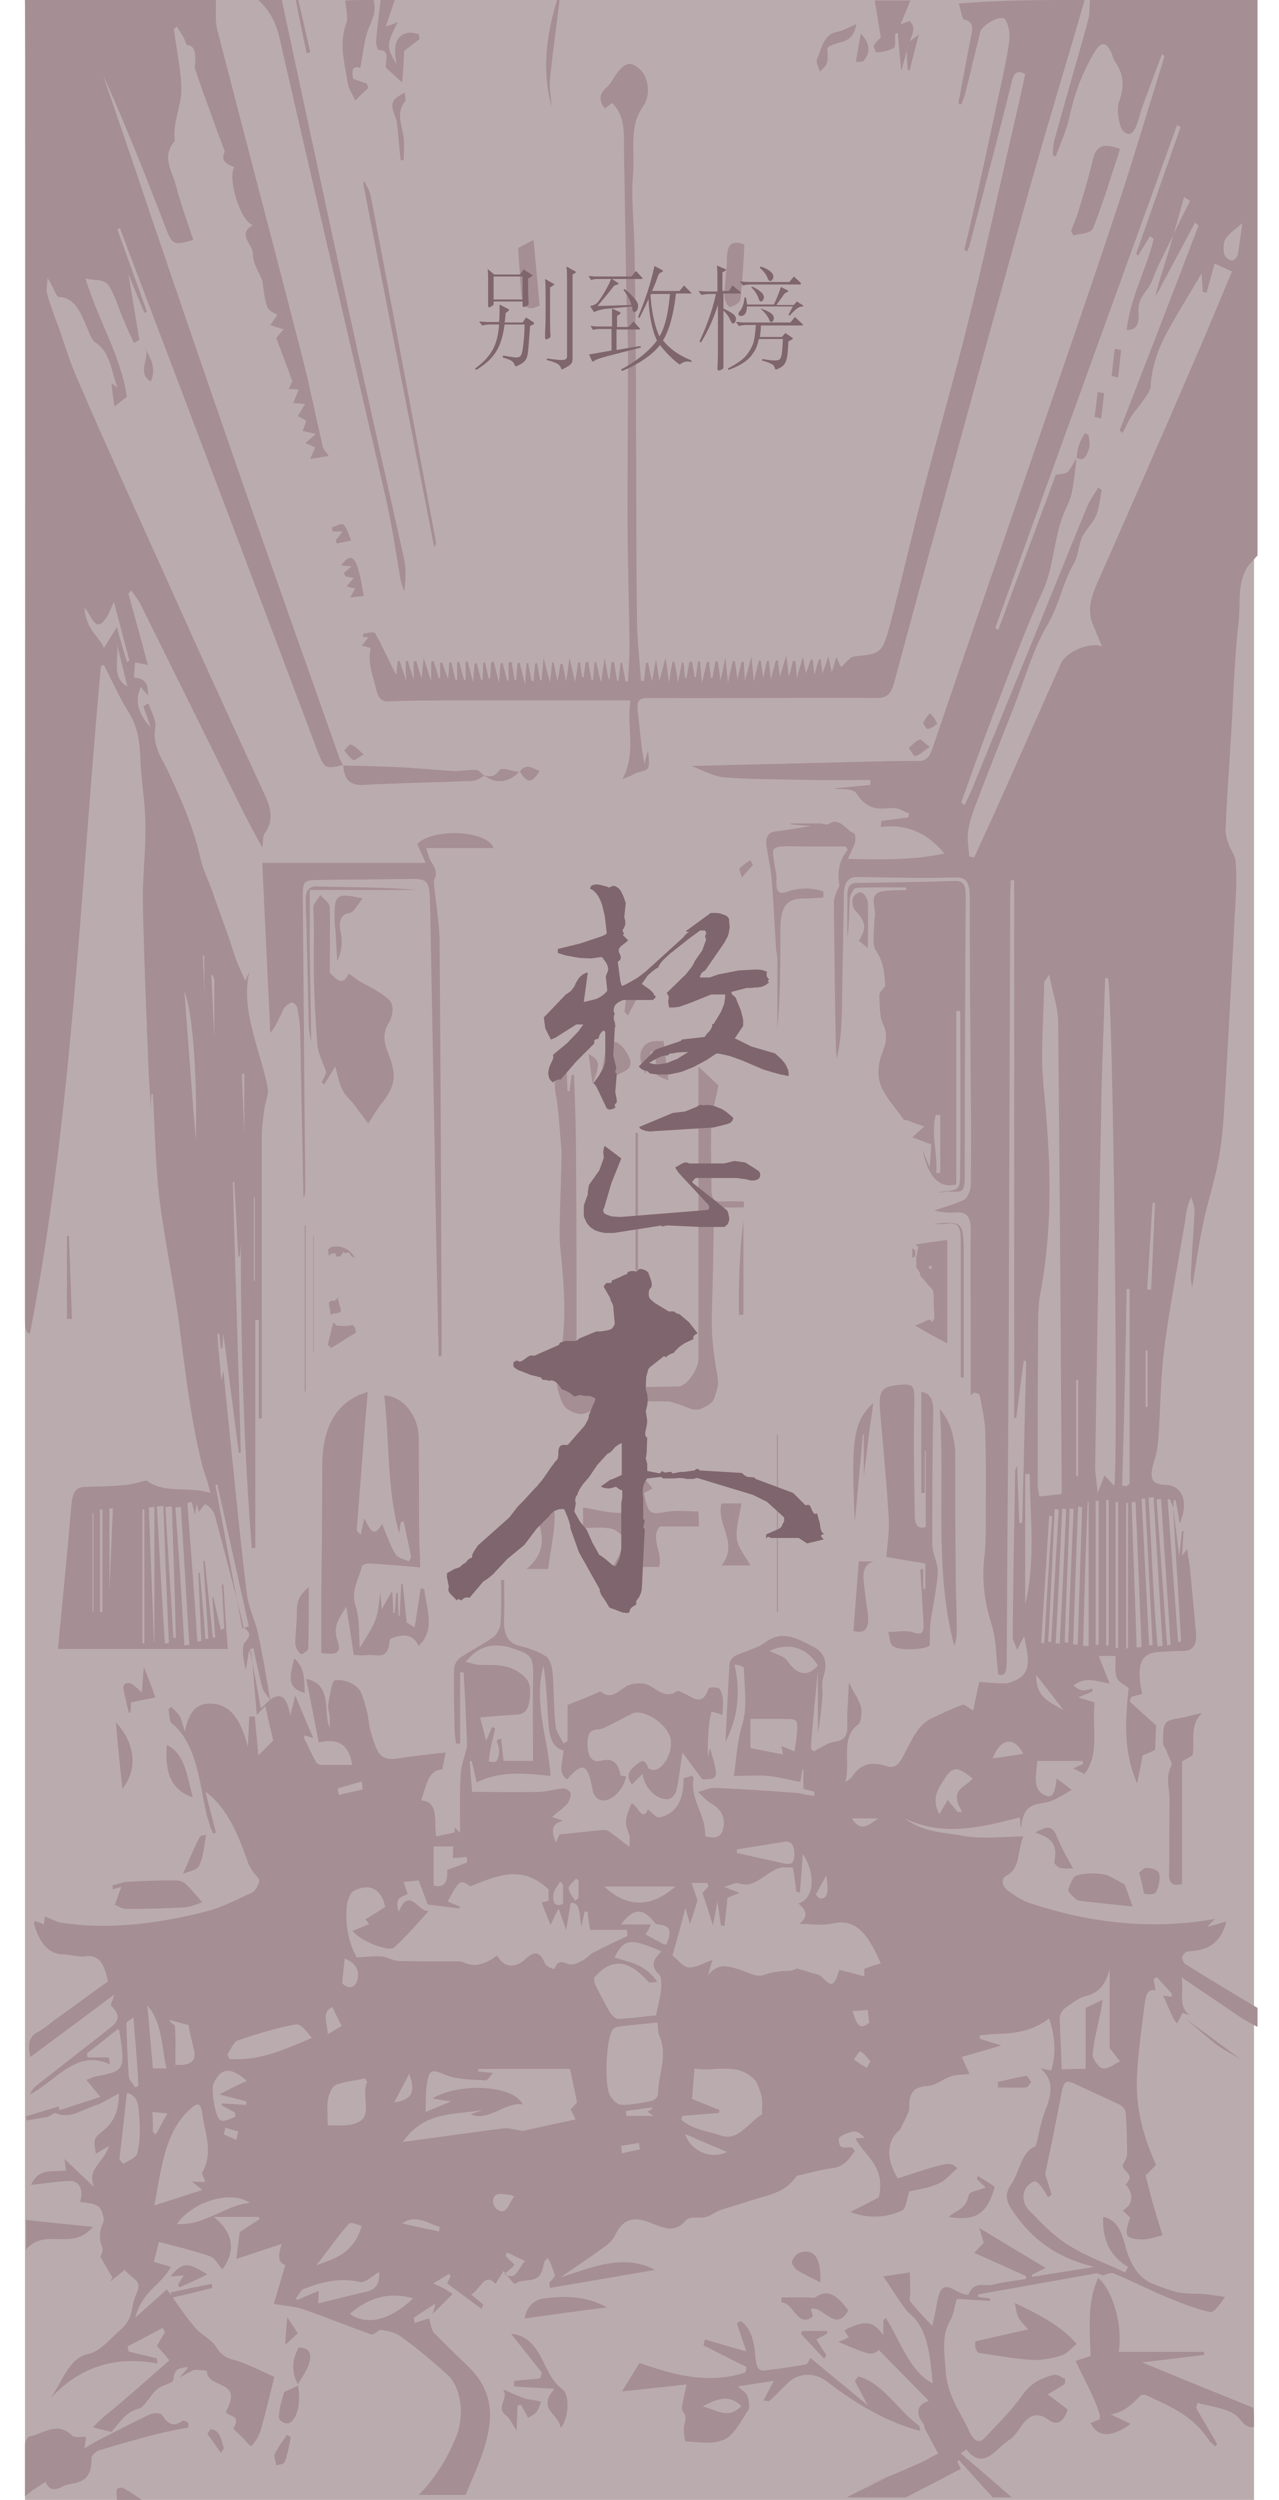 <?xml version="1.0" encoding="utf-8"?>
<!-- Generator: Adobe Illustrator 19.0.0, SVG Export Plug-In . SVG Version: 6.00 Build 0)  -->
<svg version="1.1" id="图层_1" xmlns="http://www.w3.org/2000/svg" xmlns:xlink="http://www.w3.org/1999/xlink" x="0px" y="0px"
	 width="256px" height="500px" viewBox="0 0 256 500" style="enable-background:new 0 0 256 500;" xml:space="preserve">
<style type="text/css">
	.st0{fill:#BAABAE;}
	.st1{fill:#A58E94;}
	.st2{fill:#7F656D;}
</style>
<rect id="XMLID_15_" x="5" class="st0" width="246" height="500"/>
<g id="XMLID_683_">
	<path id="XMLID_784_" class="st1" d="M68.7,153c-3.8,0.9-3.8,0.8-5.5-3.7C51,116.8,38.7,84.4,26.4,52c-0.8-2.1-1.6-4.3-2.4-6.4
		c-0.2,0.1-0.3,0.2-0.5,0.3c2,5.5,3.9,10.9,5.9,16.4c-0.2,0.1-0.3,0.2-0.5,0.3c-1-2.5-2.1-5-3.2-7.8c0.8,4.7,1.5,9,2.2,13.2
		c-0.4,0.2-0.7,0.4-1.1,0.6c-0.7-1.5-1.4-3-2-4.5c-1.1-2.4-1.8-5.3-3.2-7.2c-0.9-1.1-2.8-0.8-4.5-1.2c2.7,8.7,7.1,15.5,8.3,23.7
		c-1,0.7-1.7,1.3-2.5,1.9c-0.2-1.4-0.4-2.8-0.6-4.7c0.6,0.5,0.9,0.7,1.2,0.9c-1.2-3.3-1.5-7.2-4.4-9c-0.9-0.5-1.3-2.3-1.9-3.5
		c-1.2-2.8-2.4-5.5-5.4-5.6c-0.6,0-1.2-2.3-2.3-3.8c0,1-0.3,2.2-0.1,3.1c0.7,2.5,1.6,4.8,2.5,7.2c1.2,3.5,2.3,7.1,3.8,10.4
		c3.3,7.7,6.7,15.2,10.1,22.8c5.2,11.5,10.4,23.1,15.6,34.6c3.7,8.1,7.4,16.2,11.1,24.2c1.4,3,2.7,5.7,0.4,8.9
		c-0.3,0.4-0.2,1.2-0.4,2.7c-1.5-2.7-2.6-4.8-3.7-6.9c-6.9-13.9-13.8-27.9-20.7-41.8c-0.5-1-1.2-1.8-1.8-2.7
		c-0.2,0.2-0.4,0.4-0.6,0.6c1.2,4.5,2.5,9,3.9,14.3c-1.3-0.3-1.9-0.4-2.6-0.5c0,0.6-0.1,1.7-0.2,3c1.5,0.2,3,0.5,2.8,3.6
		c-0.6-0.7-1-1.2-1.4-1.7c-1.3,2.6-0.6,5.4,2,8.1c-0.5-1.4-1-2.8-1.5-4.2c0.3-0.2,0.6-0.4,1-0.6c0.5,1.5,1.6,3.3,1.4,4.6
		c-0.7,3.9,1.3,6.3,2.5,8.9c2.6,5.6,5.1,11.1,6.5,17.4c0.5,2.3,1.6,4.4,2.4,6.7c1.1,3.2,2.3,6.4,3.4,9.5c0.5,1.5,0.9,3,1.5,4.5
		c0.5,1.3,1.1,2.5,1.7,3.9c0.1-0.3,0.5-1.1,0.8-1.8c-1.1,4.9,0,9.4,1.2,13.9c0.9,3.1,1.9,6.2,2.5,9.4c0.2,1.2-0.5,2.7-0.7,4.2
		c-0.2,1.7-0.5,3.5-0.5,5.2c0,18.9,0,37.7,0,56.6c-0.2,0-0.4,0-0.6,0c0-6.6,0-13.1,0-19.7c-0.2,0-0.5,0-0.7,0c0,15.2,0,30.4,0,45.6
		c-0.2,0-0.5,0-0.7,0c-1.6-20.1-2.2-40.4-2.2-60.6c-0.1,0.8-0.1,1.5-0.2,2.3c-0.1,0-0.2,0-0.3,0c-0.3-5-0.5-10-0.8-14.9
		c-0.1,0-0.2,0-0.3,0c0.5,18,1.1,36.1,1.6,54.1c-0.1,0-0.2,0.1-0.4,0.1c-1-7.8-2-15.6-3.1-23.9c-0.1,1.4-0.1,2.2-0.2,3
		c-0.1,0-0.2,0-0.3,0.1c-0.1-1-0.2-2-0.3-3.1c-0.1,0-0.3,0-0.4,0.1c0.2,2.9,0.5,5.8,0.8,9.3c0.2-1,0.3-1.5,0.4-2
		c0.6,5.9,1.2,11.9,1.8,17.8c0.9,8.9,1.8,17.9,2.9,26.8c0.3,2.7,1.6,5.2,2.2,7.8c1,4.5,1.7,9.1,2.5,13.6c-0.5-0.9-1.3-1.6-1.6-2.6
		c-0.7-2.6-1.2-5.3-1.8-7.9c-0.2,0.1-0.4,0.2-0.7,0.2c0.7,3.7,1.4,7.4,2.2,11.9c0.7-0.6,1.2-1.2,1.8-1.7c2-1.5,3.4-0.9,4.1,3.1
		c0.4-1.5,0.6-2.3,1-4c1.3,3.1,2.3,5.6,3.6,8.5c-0.8-0.2-1.3-0.4-1.7-0.5c-0.1,0.2-0.2,0.5-0.1,0.6c0.8,1.6,1.5,3.2,2.4,4.8
		c0.2,0.3,0.7,0.5,1.1,0.5c2.1,0,4.1,0,6.1,0c-0.8-4.8-3.5-5.2-6.7-4.5c-0.8-4.2-1.6-8.2-2.5-12.7c5.4,1.1,3.3,6.8,4.7,9.8
		c0-0.6,0-1.4,0-2.2c-0.1-0.8-0.4-1.7-0.3-2.5c0.3-1.7,0.7-4.7,1.3-4.8c1.4-0.3,3.3,0.3,4.5,1.4c1,0.8,1.4,2.9,1.9,4.6
		c0.4,1.5,0.4,3.1,0.9,4.6c1.2,4,1.8,5.5,5.3,5c3.2-0.5,6.3-0.8,9.6-1.2c-0.2,1-0.4,2.2-0.7,3.4c-2.8,0.1-3.2,3.3-4.2,6.2
		c3.6,0.2,2.5,4,3,7.2c1.3-0.3,2.5-0.5,3.7-0.8c0-0.3,0-0.6,0-1c0.4,0.4,0.9,0.9,1.1,1.1c0-3.9-0.1-7.8,0.1-11.7
		c0.1-1.8,0.8-3.5,1.2-5.3c0-0.1,0.1-0.2,0.1-0.3c-0.2-4.9-0.4-9.9-0.7-14.8c-0.3,0-0.5,0-0.7,0c0,4.7,0,9.5,0,14.2
		c-0.3,0-0.5,0-0.8,0.1c-0.1-0.9-0.3-1.9-0.3-2.8c-0.1-4.1-0.2-8.2-0.1-12.3c0-0.8,0.7-1.8,1.3-2.2c2.2-1.5,4.5-2.6,6.6-4.1
		c0.7-0.5,1.4-1.9,1.4-2.9c0.2-2.8,0.1-5.6,0.1-8.5c0.2,0,0.4,0,0.6,0c0,2.5,0.1,4.9,0,7.4c-0.2,3.2,0.6,5.2,3.1,5.8
		c1.8,0.4,3.7,1.1,5.3,2.1c0.7,0.4,1.2,2,1.3,3.2c0.3,3.5,0.2,7.1,0.6,10.7c0.1,1.2,1,2.3,1.6,3.5c0.3-0.2,0.5-0.3,0.8-0.5
		c0-2.7,0-5.4,0-7.2c2.3-0.9,4.1-1.6,5.9-2.4c0.3-0.1,0.6-0.4,0.7-0.3c2.4,2.1,4-0.8,6-1.4c1-0.2,2-0.3,3-0.1c2,0.6,3.8,3.2,6.2,1.5
		c0.4-0.3,1.2,0.3,1.7,0.5c1.7,0.7,3.4,2.6,4.7-1c0.1-0.4,1.5-0.4,2.1-0.1c0.4,0.2,0.7,1.4,0.8,2.2c0.1,1-0.1,2.1-0.1,3.1
		c-0.8-0.3-1.5-0.5-2.2-0.7c-0.2,1-0.4,1.9-0.5,2.9c-0.2,2-0.3,4.1-0.2,6.2c0.1-0.5,0.2-1.1,0.4-1.8c1.8,6.2,1.8,6.2-1.5,6.3
		c-1.3-1.7-2.4-3.2-4-5.4c-0.5,3.1-0.7,5.4-1.2,7.6c-0.2,0.7-0.9,1.6-1.5,1.7c-2.3,0.4-4.9-2.1-5.3-5c-0.7,0.7-1.4,1.4-2.1,2.1
		c-1.4-1.8-0.4-2.9,0.6-3.7c0.8-0.6,1.8-2,2.6,0.3c0.1,0.3,0.7,0.5,1,0.5c2.2,0.1,4.3-4.1,3.4-6.7c-1-2.8-5.3-5.5-7.5-4.6
		c-1.7,0.8-3.4,1.8-5.1,2.6c-0.6,0.3-1.2,0.6-1.8,0.6c-1.6,0-2.2,1-2.1,3.1c0,2.3,1,3.6,2.5,3.2c2.1-0.5,3.5-0.2,4.1,2.8
		c0,0.2,0.7,0.2,1.1,0.3c-0.5,3.1-3.7,5.7-5.6,4.5c-0.5-0.3-1-1.1-1.1-1.8c-0.9-5.3-2-5.7-5.1-2.1c-2-1.4-0.8-3.6-0.7-5.8
		c-2.7-0.7-2.9-3.5-3.1-6.5c-0.2-3.5-0.4-7-0.9-10.5c-2.1,7.5,0.9,14.5,1.4,22.1c-5.1-0.5-10-1.1-14.8,1.3c-0.3-1.4-0.6-2.8-1-4.3
		c-0.1,0-0.3,0.1-0.4,0.1c0.2,2.1,0.3,4.1,0.5,6.1c4.2,0,8.7,0.1,13.2,0c1.7,0,3.4-0.6,5.1-0.7c0.5,0,1.3,0.5,1.4,1
		c0.1,0.6-0.3,1.5-0.6,2c-0.8,0.9-1.7,1.5-3.1,2.7c1.2,0.4,1.7,0.6,2.2,0.8c-2.1,0.4-2.6,1.8-1.4,4.3c0.3-0.8,0.7-1.6,0.7-1.6
		c3.3-0.3,6.1-0.7,9-0.9c0.4,0,0.8,0.2,1.2,0.5c1.1,0.8,2.2,1.7,3.8,2.9c0-1.5,0.1-2,0-2.3c-1-2.6-1-3.1,0.4-6.4
		c1.2,0.2,2.1,3.9,3.3,1.2c0.9,0.7,1.6,1.7,2.3,1.6c3.3-0.7,4.9-3.4,4.8-7.8c0.6-0.2,1.2-0.4,1.7-0.5c0.2,0.2,0.3,0.3,0.3,0.4
		c-0.6,3.8,1.6,6.4,2.2,9.7c0.1,0.6,0.1,1.2,0.2,2c1.5,0.3,3.2,0.6,3.6-1.8c0.4-2.2-0.7-3.8-2.3-4.7c-1-0.5-1.9-1.6-2.8-2.4
		c1.2-0.3,2.4-0.9,3.5-0.8c5.4,0.2,10.8,0.6,16.2,1c0.5,0,1.1,0.2,1.6,0.3c0.7,0.1,1.3,0.2,2,0.3c0-0.3,0-0.6,0-0.9
		c-0.7-0.1-1.4-0.3-2.2-0.5c0-1.4,0-2.6,0-3.9c-0.1,0-0.2,0-0.2,0c-0.2,0.9-0.3,1.9-0.4,2.5c-2.3-0.4-4.4-1-6.5-1.2
		c-2.2-0.2-4.3,0-6.8,0c0.5-3.5,0.6-6.8,1.7-10.4c1-3.2,0.4-7.4,0.3-11.1c0-0.4-1.1-0.7-1.9-0.8c1.3,5.6,0.7,10.6-1.8,15.5
		c0.3-5.5,0.5-10.5,0.8-15.5c0-0.6,0.6-1.4,1.1-1.7c2-1,4.3-1.4,6.2-2.8c3.3-2.4,6.2-0.7,9.2,0.8c2.2,1.1,3.4,2.8,2.3,6.2
		c-0.4,1.2-0.1,2.7-0.2,4c-0.2,2.5-0.5,5-0.9,7.3c0-4.5,0-9.1,0-13.6c-2.2-3.6-5.8-4.7-9.7-2.9c1.3,0.7,2.8,0.9,3.6,2
		c2,2.9,4.1,3.3,6.2,0.8c-0.5,5.5-1.1,11-1.5,16.5c0,0.5,0.7,1,0.9,0.6c1.2-0.6,2.4-1.5,3.7-1.7c1.7-0.3,2.8-0.7,2.7-3.5
		c-0.1-2.5,0.2-5.1,0.3-8.4c0.9,1.9,1.9,3.2,2.4,4.8c0.3,1,0,3.1-0.4,3.5c-3.8,2.6-1.6,7.7-2.7,11.6c0.4-0.3,1-0.5,1.3-1
		c1.9-2.9,4.3-3,6.8-2.2c1.7,0.6,2.6-0.2,3.5-2c1.6-3,2.9-6.3,5.8-7.6c2-0.9,4-1.9,6-2.6c0.5-0.2,1.2,0.6,2.2,1.1
		c0.3-1.5,0.7-3.4,1.2-5.7c1.5,0.1,3.3,0.3,5.2,0.3c0.7,0,1.5-0.4,2.2-0.7c3.5-1.7,2.2-5.1,1.6-8.8c-0.5,1-0.9,1.7-1.4,2.8
		c-0.4-1.1-1-2-0.9-2.9c0.1-11,0.3-22.1,0.5-33.1c0-0.2,0.2-0.3,0.4-0.8c0.1,4,0.3,7.7,0.4,11.4c0.2,0,0.4,0,0.6,0
		c0.3-10.8,0.5-21.6,0.8-32.4c-0.2,0-0.4,0-0.5-0.1c-0.5,3.8-1,7.7-1.5,11.5c-0.1,0-0.3,0-0.4,0c0-35.8,0-71.7,0-107.5
		c-0.2,0-0.5-0.1-0.7-0.1c0,1.1-0.1,2.2-0.1,3.4c-0.1,29.7-0.2,59.5-0.3,89.2c-0.1,21.1-0.3,42.2-0.4,63.2c0,2.1-0.1,3.7-1.7,3.1
		c-0.4-3.5-0.4-6.9-1.3-9.9c-1.4-4.4-2-8.7-1.5-13.4c0.3-2.2,0.3-4.4,0.3-6.6c0-6.3,0.1-12.6-0.1-18.9c-0.1-2.4-0.7-4.7-1.1-7.1
		c-0.1-0.3-0.7-0.3-1.1-0.5c-0.2,0.2-0.5,0.4-0.7,0.6c0-3.9,0-7.7,0-11.6c0-7.2-0.1-14.3,0-21.5c0-2.9-1-3.6-2.9-3.5
		c-1.4,0.1-2.9,0-4.4-0.4c2-0.7,4-1.2,5.9-2.1c0.7-0.3,1.4-1.9,1.4-2.9c0.1-6.4,0.1-12.9,0-19.3c-0.1-12.8-0.2-25.5-0.2-38.3
		c0-2.9-0.6-4.1-2.9-4c-6.4,0.2-12.9,0-19.3-0.1c-2.1-0.1-3,1-3,3.8c-0.1,7.8-0.3,15.6-0.4,23.4c-0.1,3-0.3,6.1-1,9.1
		c-0.1-0.8-0.2-1.7-0.2-2.5c-0.2-9.6-0.3-19.2-0.4-28.8c0-0.6,0.3-1.3,0.5-1.9c0.2-0.6,0.7-1.2,0.6-1.6c-0.5-2.7,0.1-5,1.7-7
		c-0.2-0.2-0.3-0.4-0.5-0.6c-2.6,0-5.3,0-7.9,0c-1.6,0-3.3-0.1-4.9,0c-0.6,0-1.5,0.3-1.6,0.7c-0.2,0.8,0.1,1.8,0.2,2.7
		c0.1,1.1,0.5,2.2,0.4,3.2c-0.1,2.5,0.4,3.1,2.3,2.4c2.4-0.8,4.8-0.8,7.1,0c0,0.4,0,0.8,0,1.2c-1.3,0.1-2.5,0.2-3.8,0.2
		c-3.6,0-4.8,1.5-4.8,6.4c0,6.6,0,13.3-0.6,19.9c0-4.7,0-9.3,0-14c0-0.9-0.3-1.8-0.3-2.8c-0.3-4.6-0.5-9.3-0.9-13.9
		c-0.2-1.9-0.6-3.7-0.9-5.6c-0.4-2.1,0.1-3.2,1.7-3.4c2.2-0.3,4.3-0.6,7.1-1.1c-1.7-0.1-2.8-0.2-4-0.3c0-0.1,0-0.1,0-0.2
		c2,0,4,0,6,0c0.5,0,1.2,0.4,1.6,0.1c2.2-1.5,3.4,1.3,5.1,1.9c0.2,0.1,0.3,1.3,0.1,1.9c-0.3,0.9-0.8,1.8-1.4,3.2
		c6.7,0.1,13,0.3,19.3-1.1c-3.7-4.5-8-5.9-12.7-5.3c0-0.4,0.1-0.8,0.1-1.2c1.8-0.2,3.6-0.5,5.4-0.7c0.1-0.3,0.1-0.6,0.2-0.8
		c-1.1-0.4-2.1-1.1-3.2-1.1c-2.7,0.2-5.1,0.6-7.3-2.8c-0.8-1.3-3.1-0.8-4.7-1.1c2.5-0.2,4.9-0.5,7.4-0.7c0-0.3,0-0.7,0-1
		c-3.8,0-7.7,0.1-11.5,0c-5.9-0.1-11.8-0.1-17.6-0.5c-2.3-0.2-4.6-1.5-6.7-2.3c12-0.3,24.4-0.6,36.8-0.9c2.9-0.1,5.8-0.1,8.7-0.1
		c1.4,0,2.1-0.7,2.7-2.4c6.9-20.3,13.9-40.6,20.9-60.9c5.3-15.5,10.7-31,15.9-46.7c3.4-10.2,6.5-20.7,9.7-31
		c-0.2-0.1-0.4-0.3-0.5-0.4c-1.4,3.7-2.8,7.4-4.2,11.2c-0.1,0.4-0.2,0.8-0.3,1.2c-0.6,2-1.4,4.7-3.2,3.1c-0.9-0.8-1.5-4.5-0.9-6
		c1.1-3.1,0.9-5.4-0.7-7.8c-0.3-0.4-0.5-0.8-0.6-1.3c-1.1-3-2.3-3.1-3.8-0.5c-2.2,3.8-3.8,7.8-4.8,12.5c-0.6,2.8-1.8,5.4-2.8,8.1
		c-0.2-0.1-0.4-0.2-0.6-0.3c0.1-0.9,0.1-2,0.3-2.8c2.2-8.1,4.6-16.1,6.8-24.2c0.4-1.3,0.2-2.8,0.4-4.3c11.2,0,22.3,0,33.5,0
		c0,37.1,0,74.3,0,111.4c-0.4,0.4-0.8,0.9-1.2,1.3c-3.1,3.2-2.1,8.1-2.6,12.2c-0.8,6.9-1,13.9-1.4,20.9c-0.4,6.8-0.9,13.5-1.2,20.3
		c-0.1,1,0.3,2.1,0.6,3c0.4,1.2,1.3,2.2,1.4,3.4c0.2,2.6,0.2,5.3,0,7.9c-0.7,13.4-1.4,26.9-2.2,40.3c-0.2,3.9-0.5,7.8-1.2,11.5
		c-0.8,4.4-2.2,8.5-3.1,12.9c-0.9,4.2-1.5,8.5-2.2,12.8c-0.2-1.2-0.3-2.3-0.2-3.5c0.2-4,0.5-7.9,0.7-11.9c0-0.9-0.4-1.9-0.7-2.8
		c-0.8,1.8-1,3.4-1.2,4.9c-1.4,8.3-3,16.5-4.1,24.9c-0.8,5.9-0.8,11.9-1.2,17.9c-0.1,1.6-0.3,3.3-0.8,4.8c-1.2,3.8-0.7,5,2.3,5.1
		c3.3,0.1,4.6,3.6,2.7,7.7c-0.2-1.5-0.5-3.1-0.8-4.7c-0.1,0-0.3,0.1-0.4,0.1c0,0.5,0,1,0,1.5c-0.3-0.6-0.5-1.2-0.8-1.8
		c-0.1,0-0.2,0.1-0.4,0.1c0.7,9.5,1.4,19,2.1,28.5c0.2,0,0.4,0,0.6-0.1c-0.5-9-1.1-17.9-1.6-26.9c0.4,3.1,0.8,6.2,1.2,9.8
		c0.3-2,0.4-3.5,0.6-5c0.1,0,0.2,0.1,0.3,0.1c-0.1,1.5-0.2,3-0.3,4.9c0.5-0.7,0.8-1.1,1-1.4c0.2,1.5,0.5,2.8,0.6,4.1
		c0.4,4.3,0.8,8.5,1.2,12.8c0.2,2.4-0.8,3.5-2.5,3.5c-1.6,0-3.3,0.1-4.9,0.2c-3.2,0.2-4.3,1.9-3.8,6.2c0.1,0.7,0.3,1.4,0.4,2.2
		c-0.8,0.2-1.5,0.4-2.2,0.6c-0.1,0.3-0.2,0.6-0.3,0.9c1.8,1.7,3.7,3.3,5.3,4.8c-0.1,1.6-0.1,3.2-0.2,4.9c-0.7,0.3-1.7,0.8-2.5,1.1
		c-0.3,1.6-0.6,3.2-1.1,5.6c-2.9-6.7-2.3-13-1.7-19.1c-0.9-0.7-2-1.1-2.4-2.1c-0.4-1.2-0.2-2.8-0.2-4.3c-1,0-1.8,0-3.4,0
		c0.9,2.3,1.6,4,2.2,5.5c-2.1-0.2-4.7-1.6-7.2,0.4c0.6,0.6,1.2,0.9,1.8,1c0.6,0,1.3-0.2,1.9-0.4c0,0.2,0.1,0.4,0.1,0.6
		c-0.9,0.4-1.8,0.7-2.9,1.2c1.1,0.3,2,0.6,3.3,1c-0.6,4.9,1.1,10.2-2,14.3c-0.7-0.3-1.4-0.7-2.3-1.1c0.8-0.4,1.4-0.6,2-0.9
		c0-0.2,0-0.4-0.1-0.6c-3,0-6,0-9.1,0c-0.1,2.6-1.1,5.5,1.4,6.8c2,1.1,2.2-1.2,2.5-3.3c0.9,0.7,1.6,1.2,3,2.3
		c-1.7,1-2.7,1.6-3.8,2.1c-2.4,1.1-5.9-0.3-6.3,5.5c-0.2-0.6-0.2-0.9-0.2-1.1c0-0.3,0-0.7-0.1-1c-7.8,2-15.3,3.9-23,0.2
		c3.7,2.8,7.8,2.8,11.8,3.5c4,0.7,8,0.1,11.9,0.1c-0.2,0.5-0.4,1.3-0.6,2.1c-0.5,2.2-0.5,4.6-2.7,5.7c-1.5,0.8-0.6,2.5,0.3,3.1
		c1.5,1.1,3.1,2.1,4.8,2.6c12,3.9,24.1,5.2,36.6,3c-0.5,0.5-0.9,0.9-1.6,1.6c1.6-0.4,2.7-0.8,3.9-1.1c-1.5,5.2-4.5,5.8-7.8,6
		c-0.1,0-0.2,0-0.2,0c-0.3,0.3-0.8,0.7-0.9,1.1c0,0.5,0.3,1.2,0.6,1.4c4.8,3,9.6,5.9,14.5,8.8c0,1.3,0,2.5,0,3.8
		c-1.1-0.6-2.2-1.1-3.2-1.8c-3.9-2.6-7.8-5.3-12-8.1c0.5,2.9-0.8,5.8,1.6,7.5c-0.5-0.1-1-0.3-1.4-0.4c-0.4,0.7-0.7,1.4-1.1,2.1
		c-0.3-0.4-0.6-0.7-0.8-1.1c-0.7-1.5-1.3-3-2-4.5c0.5,0.1,1.1,0.2,1.6,0.3c0.1-0.2,0.1-0.4,0.2-0.6c-1-1.1-2.1-2.3-3.1-3.4
		c-0.2,0.2-0.4,0.3-0.6,0.5c0.1,0.7,0.3,1.5,0.4,2.2c-1.7-0.5-2,1.3-2.2,2.8c-0.6,4.6-1.2,9.1-1.5,13.7c-0.4,6.4,1,12.3,3.8,18.4
		c-0.6,0.6-1.3,1.3-2.1,2.1c0.6,2.3,1.1,4.5,1.8,6.8c0.5,1.8,1.1,3.5,1.6,5.2c-1.5,0.3-3,0.9-4.5,0.8c-3-0.2-3.2-0.8-2-4.4
		c-0.5-0.4-0.9-0.9-1.5-1.4c2.1-1.1,2.3-3.3,0.6-5.2c2.1-2.1-0.6-2.5-0.6-3.8c0.3-0.7,0.9-1.5,0.9-2.3c0-2.8-0.1-5.6-0.3-8.4
		c-0.1-0.6-0.9-1.4-1.5-1.6c-2.7-1.3-5.5-2.5-8.2-3.8c-2.4-1.2-2.7-0.9-3.3,2.5c-1,5.3-2.1,10.6-3.1,15.3c0.5,1.6,0.9,2.9,1.3,4.1
		c-0.2,0.2-0.5,0.4-0.7,0.6c-0.5-0.8-0.9-1.6-1.5-2.3c-0.4-0.5-1-1.1-1.3-0.9c-2.3,0.9-2.9,3.7-1.1,5.7c2.5,2.6,5.1,5.3,7.9,7
		c3.6,2.3,7.6,3.7,11.4,5.5c0.2-0.4,0.4-0.8,0.6-1.1c-3.3-1.9-5.2-5-5-10c2.5,0.4,3.6,2.7,4.3,5.3c1,4,2.7,7,5.9,8.2
		c1.6,0.6,3.2,1.2,4.8,1.6c1.6,0.3,3.2,0.2,4.8,0.3c1.5,0.1,3.1,0.4,4.6,0.6c-1.1,1.6-2.2,3.2-3.1,3c-2.8-0.6-5.5-1.7-8.2-2.8
		c-3.7-1.5-7.3-3.4-11-4.9c-0.7-0.3-1.5,0.3-2.2,0.4c-0.5-0.2-1-0.5-1.4-0.4c-7.8,1.4-15.7,2.8-23.5,4.2c0,0.2,0,0.3,0,0.5
		c0.8,0.1,1.6,0.2,2.4,0.3c0,0.2,0,0.3,0,0.5c-2.2-0.1-4.5-0.3-6.7-0.4c-0.4,1.4-0.6,3-1.2,4.1c-2,3.3-1.2,7-1,10.5
		c0.1,1.8,0.7,3.8,1.4,5.4c1,2.3,2.4,4.4,3.4,6.7c0.9,1.8,1.9,2.3,3.1,1c2.5-2.7,5.1-5.2,7.3-8.3c1.8-2.6,4-3.6,6.4-4.2
		c0.7-0.2,1.5,0.5,2.3,0.8c0,0.3,0,0.7-0.1,1c-1,0.7-2.1,1.3-3.4,2.1c1.5,1.1,2.7,2,4,3c-0.9,2.8-2.3,3.2-3.8,2.1
		c-2.3-1.7-4-1-5.6,1.4c-0.7,1-1.4,2.1-2.3,2.6c-2.7,1.7-5.1,6.3-8.6,1.9c0,0-0.2,0.2-1.1,0.8c0.8,0.7,1.5,1.3,2.1,1.8
		c2.7,2.3,5.4,4.6,8.1,7c-1.3,0-2.5,0-3.8,0c-2.3-2.5-4.5-5-6.8-7.5c-0.1,0.1-0.2,0.3-0.3,0.4c0.3,0.6,0.7,1.3,0.7,1.4
		c-3.6,1.9-7.3,3.8-11,5.7c-3.9,0-7.9,0-11.8,0c0.4-0.4,18.4-8.8,1.3-1.1c4.5-2,9.1-3.9,13.6-5.9c1.1-0.5,2.2-1.2,3.4-1.8
		c-1.1-1.9-1.9-3.5-2.7-5c-0.1-0.3-0.1-0.5-0.2-0.8c-1.9-2.4-1.2-4,1-4.7c-3.3-3.4-6.6-6.7-10-10.2c-1.4,1.2-1.7,1.1-8.1-1.6
		c0.8-0.3,1.4-0.6,2.1-0.9c-0.3-0.5-0.6-0.9-0.9-1.4c4.1-2.2,5.9-1.9,7.8,1c0-1,0-2,0-3c0.2-0.2,0.4-0.4,0.5-0.5
		c2.9,4.5,4.7,10.7,9.4,13.1c-0.6-5.6-0.9-11.1-4.9-14.2c-0.3-0.3-0.6-0.7-0.9-1.1c-1.4-2-2.7-4-4.1-6.1c2-0.3,3.3-0.5,5.3-0.8
		c0,1.2,0.1,2.5,0.1,3.9c0,0.7-0.3,1.7,0,1.9c1.3,1.7,2.8,3.2,4.4,4.9c0.4-1.8,0.7-3.1,0.9-4.4c0.6-3.6,1.5-4.1,4.1-2.5
		c0.7,0.4,2.2,0.9,2.3,0.5c1.2-2.6,3-1.5,4.6-1.8c2.3-0.6,4.6-0.8,6.9-1.2c0-0.2,0-0.4-0.1-0.6c-3.3-1.5-6.7-3-10.3-4.6
		c0.8-0.9,1.4-1.5,1.9-2c-0.3-0.9-0.5-1.8-0.9-3c4.6,2.8,8.8,5.3,13.3,8c-1.1,0.5-1.9,1-2.8,1.4c0,0.1,0.1,0.3,0.1,0.4
		c4.1-0.7,8.3-1.3,12.4-2c-6.6-1.6-12.3-4.9-16.7-11.8c-1.2-1.9-0.9-3.3,0.2-4.9c1.6-2.4,1.9-6.3,4.7-7.4c0.1-0.1,0.2-0.5,0.3-0.8
		c0.5-2,0.9-4.2,1.6-6.1c1.3-3.2,2.1-6.1-0.8-8.7c0.6,0.1,1.3,0.3,2.1,0.4c1.1-3.6,0.7-7-0.4-10.4c-3.4,2.6-6.9,3-10.5,3.1
		c-1.1,0-2.3,0.2-3.4,0.3c0,0.2,0,0.5,0.1,0.7c1.3,0.4,2.5,0.8,4.2,1.3c-2.9,0.9-5.4,1.6-7.9,2.3c0.6,1.3,1,2.3,1.6,3.4
		c-1.6,0.2-2.7,0.1-3.8,0.5c-1.5,0.5-3,1.8-4.6,1.9c-2.4,0.2-3.9,0.9-3.7,4.6c0,0.5-0.4,1.1-0.6,1.6c-0.4,0.9-0.9,1.7-1.3,2.6
		c-2.6,2.1-2.9,5.7-0.4,9.7c10.3-3.4,10.7-3.4,11.9-2c-1.2,1-2.4,2.5-3.9,3.1c-2,0.9-4.1,1.1-5.7,1.5c-0.5,1.5-0.7,3.5-1.4,3.8
		c-3.3,1.5-6.8,1.7-10.4,0.3c2-1,4-2,5.7-2.9c1.4-6.3-2.7-8.1-4.7-11.8c0.7-0.1,1.3-0.1,1.9-0.1c-0.7-0.7-1.5-1.4-2.2-1.3
		c-1.1,0.2-3,0.9-3,1.5c-0.1,2.5,1.6,1.5,2.6,1.7c0.1,0,0.2,0.2,0.6,0.7c-1.2,1.8-2.3,3.1-4.2,3.4c-2.4,0.3-4.8,1-7.1,1.5
		c-0.2,0-0.3,0.1-0.4,0.2c-2.4,3.4-5.7,3.7-8.7,4.7c-2.1,0.7-4.3,1.3-6.4,2c-1,0.3-1.9,1.1-2.9,1.4c-1.4,0.4-3.2-0.3-4.1,0.7
		c-2.2,2.5-4.2,1.6-6.5,0.7c-2.8-1.1-5.7-2-7.7,2.3c-0.4,0.8-1.1,1.5-1.7,2c-2.9,2.1-5.9,4.1-9.2,6.4c6.5-2.1,12.7-4.8,18.9-1.5
		c-7,1.2-14,2.4-21,3.6c-0.1-0.3-0.1-0.7-0.2-1c0.5-0.5,0.9-1,1.2-1.4c-0.3-0.8-0.5-1.6-0.8-2.3c-0.2-0.5-0.4-0.9-0.7-1.3
		c-0.3,0.4-0.8,0.8-0.8,1.3c-0.6,4.5-3.9,2.4-5.7,3.9c-0.2,0.2-1.5-1.6-2.3-2.6c-0.4,0.7-1,1.5-1.6,2.6c-2.3-2.5-3,1.2-4.9,2.1
		c1,0.9,1.7,1.4,2.4,2c-0.1,0.3-0.2,0.6-0.3,0.9c-2.3-1.7-4.6-3.4-6.9-5.1c0.2-0.4,0.4-0.9,0.7-1.4c-0.1-0.2-0.2-0.3-0.3-0.5
		c-0.9,0.5-1.8,1.1-3.2,1.9c1.1,0.5,1.7,0.7,2.1,1c0.5,0.3,1.1,0.6,1.8,1.1c-1.5,1.5-2.8,2.8-4,4c0.2-0.6,0.3-1.1,0.6-2.1
		c-1.7,1.1-3.1,2-4.4,2.9c0.1,0.3,0.1,0.7,0.2,1c1-0.3,1.9-0.6,2.9-0.9c0.3,1,0.4,2.3,1,2.9c2.1,2.2,4.3,4.3,6.4,6.3
		c4.8,4.5,6,9.4,3.5,17.1c-1,3.1-2.4,6-3.6,9c-3.1,0-6.3,0-9.4,0c3.1-3.1,5.6-7,7.5-11.6c1.7-4.3,1.1-9.8-1.8-12.5
		c-3-2.7-6.1-5.3-9.3-7.6c-1.1-0.8-2.5-1.1-3.8-1.3c-0.7-0.1-1.5,1.1-2.1,0.9c-4.5-1.6-9-3.4-13.5-5c-1.8-0.6-3.7-0.7-6-1.1
		c0.7-2.4,1.5-5,2.3-7.8c-1.6-0.4-1.4-2.2-0.7-4.2c-3.1,1-6,2-9.1,3c0.3-2.4,0.5-3.9,0.7-5.4c1.4-0.9,2.7-1.7,4-2.6
		c-0.1-0.1-0.2-0.3-0.3-0.4c-2.8,0-5.6,0-8.9,0c4,3.2,4.4,6.9,1.7,10.5c-0.8-0.9-1.5-2.3-2.4-2.6c-3.4-1.2-6.9-2-10.3-2.9
		c-0.3,1.3-0.7,2.6-1,4c1.1,0.3,2.1,0.6,3.4,1c-2.1,3.8-5.8,4.9-7.1,10.1c2.5-2.2,4.4-3.9,6.3-5.6c1.9,2.6,3.7,5.4,5.7,7.7
		c1.3,1.5,3.2,2.2,4.3,4c1.4,2.3,3.2,2.2,5,2.9c2.3,0.9,4.5,2,6.5,2.9c-1,4.1-1.8,7.4-2.7,10.6c-0.4,1.3-1.1,2.4-1.9,3.2
		c-0.2,0.2-1.2-1.1-1.8-1.7c-0.6-0.6-1.3-1.2-1.8-1.8c1.7-2.8-0.9-2.2-1.5-3.3c3.7-6.7-3.7-4.4-3.8-8.2c0-0.1-1.7-0.2-2.6-0.2
		c-0.1,0-0.1,0.1-0.2,0.1c-0.7,0.4-1.4,0.7-2.6,1.4c0.8-1,1.2-1.4,1.6-1.9c-0.2-0.1-0.3-0.2-0.3-0.2c-1.1,0.4-2.4-0.1-2.6,2.6
		c-0.1,0.7-2.3,1-3.3,1.9c-1.4,1.2-2.4,3.6-3.8,3.9c-2.4,0.6-3.7,2.8-5.4,4.7l0.1-0.1c-1.2-0.3-2.5-0.6-3.7-0.9
		c1.8-2,3.6-3.2,5.3-4.7c3.2-2.7,6.3-5.5,10-8.7c-0.7-0.9-1.5-1.8-2.5-2.9c0.4-0.7,1-1.7,1.6-2.7c-0.1-0.3-0.3-0.6-0.4-0.9
		c-2.4,1.2-4.7,2.5-7.1,3.7c0.1,0.3,0.2,0.6,0.2,1c1.9,0.5,3.8,0.9,5.7,1.4c0,0.3,0.1,0.7,0.1,1c-7.9-1.4-15.2,0.2-21.6,7.2
		c2.6-3.2,3.6-8.2,7.8-9.1c2.4-0.5,4.5-3.2,6.6-5c0.7-0.6,1.3-1.4,1.7-2.4c0.5-1.4,0.6-3.1,1.2-4.4c0.7-1.5,0.8-2.4-0.4-3.3
		c-0.7-0.5-1.3-1.2-1.9-1.7c-1,0.9-1.9,1.6-2.8,2.3c0.1-0.3,0.3-0.5,0.4-0.8c-0.8-1.3-1.5-2.6-2.4-4.1c0.1-0.3,0.6-1.3,0.4-1.8
		c-0.8-1.9-0.6-3.4,0.2-5.2c0.3-0.6-0.4-2.7-1-3.1c-1.1-0.7-2.4-0.7-3.7-0.9c0.8-2.1,0-4.2-1.9-4.2c-2.6,0.1-5.2,0.5-7.9,0.8
		c1.7-3.7,4.6-2.4,7-2.9c-0.1-0.5-0.1-1-0.3-2.3c2.3,2.2,4.1,3.9,6,5.7c-1.7-3.7,1.9-4.9,2.9-8.3c-1.2,0.7-1.9,1.1-2.6,1.6
		c-0.5-3-0.5-3.1,1.5-4.7c2-1.6,3.1-3.8,3.1-7.4c-1.8,0.9-3.3,2-5,2.5c-2.7,0.9-5.2,2.9-8.1,1.2l-0.1,0.1c3-1,6.1-2,9.5-3.1
		c-1.2-1.4-1.8-2.2-2.8-3.4c1-0.4,1.4-0.6,1.9-0.7c5.8-1.1,5.9-1.3,4.7-9.1c0-0.1-0.1-0.1-0.3-0.4c-2,1.6-4.1,3.3-6.2,4.9
		c0,0.3,0.1,0.5,0.1,0.8c1.4,0,2.9,0,4.3,0c0.1,0.5,0.1,0.9,0.2,1.4c-6.6-3.2-10.8,3.3-16,6c0.3-0.8,0.8-1.3,1.2-1.7
		c4.7-3.7,9.5-7.4,14.2-11.1c1.5-1.2,3.5-2.4,0.8-5c-0.1-0.1,0.3-0.9,0.7-2.2c-6,4.5-11.4,8.5-16.8,12.5c-0.6-2.5-0.3-4.1,1.5-5
		c1.2-0.6,2.4-1.7,3.5-2.5c3.5-2.5,7-5.1,10.5-7.6c-0.7-3.5-1.8-5.5-4.6-5c-1.4,0.2-2.8-0.4-4.2-0.4c-3.2,0-4.9-2.4-6-6.1
		c0-0.1,0.1-0.4,0.2-0.6c0.6,0.2,1.2,0.5,1.8,0.7c0.1-0.7,0.1-1.2,0.2-1.6c1.3,0.5,2.4,1.2,3.5,1.3c9.7,1.4,19.3,0.1,28.8-2.3
		c3.1-0.8,6.2-2.4,9.2-3.8c0.6-0.3,1.2-1.4,1.4-2.3c0.1-0.5-0.9-1.2-1.3-1.9c-0.4-0.6-0.8-1.2-1-1.9c-1.9-5.3-3.9-10.6-8.5-14.1
		c0.8,3.2,1.5,5.7,2.1,8.2c-0.2,0.1-0.3,0.2-0.5,0.2c-0.2-0.4-0.4-0.8-0.6-1.2l0.1,0.2c-0.3-1.2-0.8-2.3-1-3.5
		c-1.4-6.4-1.9-13.5-6.9-17.6c-0.4-0.4-0.4-1.8-0.6-2.8c0.2-0.1,0.4-0.3,0.6-0.4c0.6,0.6,1.2,1.1,1.7,1.9c0.4,0.8,0.6,1.8,1,3
		c0.7-3.5,2-5.2,4.1-5.5c4.9-0.6,7.2,3.3,8.5,8.6c0.1-1.9,0.2-4,0.3-6.1c0.4,0,0.8,0,1.1,0c0.2,2.6,0.5,5.2,0.7,7.8c1-1,2-2,3-3
		c-0.6-2.4-1.1-4.6-1.6-6.9c-0.7,0.8-1.1,1.1-1.7,1.8c-0.4-4.5-0.7-8.6-1.1-12.7c-0.2,0-0.3,0-0.5,0c-0.2,1.2-0.4,2.5-0.6,3.7
		c-0.5-2-0.9-4.6-0.2-5.5c1.3-1.5,1.1-1.9-0.1-2.9c-0.3-0.2-0.3-0.9-0.4-1.4c-1.8-7.1-3.6-14.1-5.5-21.1c-0.2-0.9-1.1-1.8-1.8-2.2
		c-0.3-0.2-1,1.1-1.4,1.5c0-0.1-0.2-0.6-0.4-1.7c-0.2,1.2-0.3,1.8-0.4,2.2c-0.2-0.7-0.4-1.6-0.6-2.5c-0.3,0.1-0.6,0.1-0.9,0.2
		c0.7,9.2,1.4,18.4,2,27.7c0.3,0,0.5,0,0.8-0.1c-0.2-4.5-0.4-9-0.6-13.6c0.1,0,0.2,0,0.3,0c0.4,4.4,0.8,8.8,1.1,13.2
		c0.2,0,0.4,0,0.6-0.1c-0.3-5.2-0.7-10.3-1-15.5c0.1,0,0.2,0,0.3,0c0.5,5.1,1.1,10.3,1.6,15.4c0.2,0,0.3-0.1,0.5-0.1
		c-0.2-2.7-0.4-5.3-0.6-8c0.1,0,0.1,0,0.2,0c0.5,2.2,1,4.3,1.5,6.5c0.2-0.1,0.5-0.2,0.7-0.3c-0.2-2.9-0.3-5.9-0.5-8.8
		c0.1,0,0.2,0,0.3,0c0.3,4.1,0.5,8.2,0.9,12.9c-11.4,0-22.7,0-34,0c0.9-9.7,1.9-19.3,2.7-28.9c0.2-2.4,0.9-3.4,2.5-3.5
		c2.7-0.1,5.5-0.1,8.2-0.4c1.4-0.1,2.7-0.5,4.3-0.9c3.8,2.8,8.4,1.1,12.8,2.5c-0.5-2.4-1.4-4.4-1.9-6.6c-2-8.5-3.1-17.3-4.2-26.1
		c-1.1-8.8-3-17.4-4.1-26.2c-0.8-6.9-0.9-13.9-1.3-20.9c-0.1,0-0.2,0-0.3,0c-0.1,1.1-0.1,2.2-0.1,3.1c-0.2-3.6-0.5-7.5-0.6-11.4
		c-0.4-9.9-0.8-19.8-1-29.7c-0.1-5.3,0.6-10.6,0.5-15.9c0-4.4-0.9-8.8-1-13.2c-0.1-3.4-0.6-6.3-2.2-9c-1.9-3-3.4-6.4-5.1-9.7
		c-0.2,0.1-0.4,0.1-0.6,0.2c-4.1,44.6-5.7,89.7-14.2,133.5C5,266.7,5,265.1,5,263.4c0-15.9,0-31.8,0-47.8c0-36.3,0.1-72.5,0.1-108.8
		c0-26.7,0.1-53.3,0-80C5.2,17.9,5.1,9,5,0c12.7,0,25.4,0,38.2,0c0.1,2-0.2,4.2,0.3,6c5.6,21.8,11.4,43.6,17,65.4
		c1.5,5.9,2.7,11.9,4.1,17.9c0.1,0.6,0.6,1,1.2,1.9c-1.4,0.2-2.4,0.4-3.7,0.6c0.4-1,0.7-1.6,1-2.3c-0.6-0.3-1.1-0.5-2-0.9
		c0.9-0.7,1.4-1.2,2.1-1.8c-0.9-0.2-1.6-0.4-2.6-0.6c0.2-0.6,0.4-1.2,0.7-2c-0.4-0.3-1-0.6-1.7-1c0.5-0.8,0.9-1.5,1.5-2.4
		c-0.8-0.1-1.5-0.1-2.4-0.2c0.4-1,0.7-1.7,1.1-2.7c-0.6,0-1.1-0.1-2-0.1c0.4-1,0.8-1.6,0.7-1.6c-1.1-3-2.1-5.7-3.2-8.6
		c0.4-0.5,0.9-1.1,1.5-1.7c-0.8-0.3-1.6-0.5-2.7-0.9c0.7-0.9,1.1-1.6,1.4-2c-0.7-0.5-1.7-0.8-2-1.6c-0.6-1.5-0.7-3.4-1-5.3
		c-0.6-1.5-1.9-3.5-1.9-5.4c0-1.9-3.2-3.8,0-5.7c-2.5-0.7-5.1-9.4-3.7-11.6c-2.2-0.7-2.6-1.6-1.9-3.1c-1.1-2.9-2-5.3-2.8-7.6
		c-1.1-3-2.2-6-3.2-9.1c-0.1-0.3,0.1-0.9,0.1-1.3c0-1.6,0-3.1-1.6-3.3c-0.3,0-0.5-1.1-0.8-1.6c-0.4-0.7-0.9-1.4-1.3-2.1
		c-0.2,0.2-0.4,0.4-0.6,0.5c0.5,4.1,1.5,8.3,1.5,12.4c-0.1,3.3-1.8,6.4-1.3,10c-2.8,3.1-0.5,6,0.2,8.9c1,3.7,2.3,7.3,3.5,10.9
		c-4.3,1.2-4.2,1.1-6.1-3.9c-3.8-9.9-7.7-19.6-12-29.2c1.9,5.7,3.9,11.4,5.8,17C33,51.5,39.7,71.1,46.5,90.7
		c7,20.2,14.2,40.4,21.3,60.5c0.2,0.7,0.6,1.3,0.9,1.9L68.7,153z M234.9,46.9c-1,2-2,4-3,6.1c-0.8,1.6-1.3,3.6-2.3,4.9
		c-1.1,1.4-1.9,2.6-1.7,4.8c0.1,1.5-0.1,3.4-2.4,3.3c0.8-6.8,4-12.1,5.4-18.2c-0.2-0.2-0.5-0.4-0.7-0.6c-0.8,1.3-1.6,2.6-2.4,3.9
		c-0.1-0.1-0.2-0.2-0.4-0.3c3-8.5,5.9-16.9,8.9-25.4c-0.2-0.1-0.5-0.3-0.7-0.4c-12.1,33.5-24.3,67.1-36.4,100.6
		c0.2,0.1,0.4,0.3,0.6,0.4c2-5.3,3.9-10.6,5.9-15.9c2-5.4,4-10.7,5.6-15.1c1.2-0.3,2-0.2,2.4-0.6c0.7-0.8,1.2-1.8,1.8-2.8l0-0.1
		c-0.3,2.4-0.5,4.8-1,7.1c-0.3,1.6-1.2,3-1.7,4.4c-1.9,4.9-1.9,10.6-4.2,15.5c-3.6,7.8-6.6,16.2-9.8,24.4
		c-2.2,5.8-4.3,11.7-6.4,17.6c0.2,0.2,0.4,0.3,0.7,0.5c0.4-0.9,0.9-1.9,1.3-2.8c3.5-8.6,7-17.1,10.5-25.7
		c4.2-10.2,8.3-20.5,12.5-30.7c0.6-1.6,1.6-2.9,2.4-4.3c0.2,0.2,0.5,0.3,0.7,0.5c-0.3,1.7-0.5,3.6-1.1,5.1c-0.7,1.6-2,2.7-2.8,4.3
		c-0.7,1.6-0.8,3.8-1.6,5.2c-2.2,3.7-3,8.4-5.3,12.3c-2.9,4.8-4.6,11-6.8,16.6c-2.5,6.3-5,12.6-7.4,18.9c-0.7,1.8-1.4,3.7-1.7,5.7
		c-0.3,1.7,0.1,3.5,0.2,5.2c0.3,0.1,0.7,0.1,1,0.2c1.5-3.4,3.1-6.7,4.6-10.1c4.3-9.6,8.5-19.2,12.8-28.8c1-2.2,5.7-4.3,8.2-3.3
		c-0.8-1.8-1.2-2.9-1.7-4c-1.5-3.4-0.4-6.1,0.9-9.1c7-15.8,13.9-31.6,20.7-47.4c2.1-4.9,4.1-9.8,6.1-14.5c-1.3-0.6-2.4-1.1-3.5-1.6
		c-0.5,2-1.1,3.9-1.6,5.9c-0.3-0.1-0.5-0.2-0.8-0.3c0-1-0.1-1.9-0.2-3.6c-2.6,4.4-5,8.2-7.2,12.3c-1.6,3.1-2.8,6.5-3,10.4
		c-0.1,0.9-0.9,1.8-1.4,2.6c-0.8,1.2-1.8,2.2-2.6,3.5c-0.6,1-1.1,2.1-1.6,3.1c-0.2-0.2-0.4-0.3-0.6-0.5c5.3-13.7,10.6-27.3,15.8-41
		c-0.2-0.2-0.5-0.4-0.7-0.6c-2.6,4.9-5.3,9.9-7.9,14.8c0.2-1.4,0.7-2.8,1.1-4.2C233.3,52.4,234.1,49.6,234.9,46.9
		c1-2.3,2.2-4.5,3.3-6.7c-0.4-0.3-0.8-0.5-1.2-0.8C236.3,41.9,235.6,44.4,234.9,46.9z M109.8,377.9c-5.4-5.1-10.4-2.7-15.7-0.6
		c-1.9-1.5-2.2-1.3-4.5,3c0.8,0.4,1.6,0.7,2.4,1c0,0.1,0,0.3-0.1,0.4c-2.1-0.3-4.3-0.5-6.3-0.8c-0.6-1.7-1.2-3.2-1.8-4.8
		c-0.8,0.1-1.8,0.2-3,0.3c0.3,0.9,0.5,1.6,0.8,2.4c-1,0.6-2.8,0.5-1.8,3.6c2.1-5.3,4,0.2,6-0.2c-2.3,2.6-4.5,5.1-6.9,7.3
		c-1.1,1-7-1.4-8.3-3.3c1.2-0.5,2.2-0.9,3.3-1.4c-0.3-0.4-0.6-0.7-0.8-0.9c1.3-0.8,2.7-1.6,4-2.5c-0.7-3.5-3.1-4.9-6.3-3.2
		c-0.6,0.3-1.1,1.5-1.3,2.4c-0.6,4.4,0.4,8.2,1.9,10.9c2-0.1,3.5-0.3,5-0.2c1.1,0.1,2.1,0.8,3.2,0.9c3.7,0.1,7.4,0.1,11.1,0.1
		c0.7,0,1.4-0.1,2.1,0.2c2.4,1.1,4.6,0.2,6.7-1.4c1.3,2.4,3.4,2.7,5.6,0.8c1.6-1.5,2.9-2,4,0.9c0.3,0.6,1.8,1.1,1.9,1
		c0.8-2.3,2-1,3.2-0.9c0.8,0.1,1.7-0.4,2.6-0.9c0.7-0.4,1.3-1.2,2-1.5c2.3-1.2,4.5-2.2,6.8-3.3c0-0.4-0.1-0.8-0.1-1.2
		c-2.6,0-5.2,0-7.4,0c-0.3-1.8-0.4-2.8-0.5-3.7c-0.2,0-0.4,0.1-0.6,0.1c-0.2,0.9-0.4,1.9-0.6,2.8c-0.6-2,0-4.8-2.2-4.6
		c-0.3,1.8-0.5,3.4-0.9,5.4c-0.6-1.8-1.1-3.1-1.5-4.3c-0.6,1.2-1.2,2.4-1.6,3.3c-0.6-1.4-1.2-3-1.8-4.5c0.1,0,0.8-0.2,1.4-0.3
		C109.8,379,109.8,378,109.8,377.9z M176.3,392.7c-2.4-5.5-4.8-9.1-9.6-8c-2.2,0.5-4.4,0.1-6.7,0.1c2.2-1.8,1-3-0.2-4.1
		c3.1-0.9,3.6-5.7,0.9-9.9c-0.2,2.8-0.4,5.3-0.6,7.7c-0.3,0-0.5-0.1-0.7-0.1c-0.2-1.6-0.4-3.2-0.7-4.9c-0.5,0-0.9,0-1.3,0
		c-3.4-0.4-5.8,4.5-9.4,3.2c-0.7-0.3-1.7,0.3-3,0.7c1.2,0.5,1.8,0.7,3,1.2c-1.3,0.5-2,0.8-2.4,1c-0.2,2.1-0.4,3.9-0.6,5.6
		c-0.2,0-0.5-0.1-0.7-0.1c-0.2-1.3-0.4-2.6-0.7-4.8c-0.4,2.1-0.6,3.3-0.9,4.8c-0.8-2.5-1.4-4.5-2.1-6.5c0.2-0.2,0.7-0.7,1.2-1.3
		c-0.1-0.2-0.2-0.5-0.2-0.7c-0.9,0-1.8,0-3.2,0c0.5,1.4,0.9,2.6,1.2,3.5c-0.4,1.4-0.9,2.9-1.5,4.7c-0.3-1-0.5-1.8-0.9-3.2
		c-0.9,3.5-1.7,6.3-2.6,9.5c1,0.8,2.1,2.3,3.2,2.4c1.6,0.1,3.2-1,4.8-1.5c-0.4,1.4-0.7,2.3-0.9,3.1c1.9-2.5,3.9-1.9,5.9-1.3
		c1.8,0.5,3.7,1.8,5.3,1.2c1.7-0.6,3.3-0.8,4.9-0.8c0.8,0,1.5-0.4,1.7-0.5c1.3,0.4,2.1,0.6,3,0.9c0.7,0.2,1.5,0.3,2,0.8
		c2,2.1,2.4,2,3.5-1.4c1.6,0.4,3.3,0.8,5,1.3c0-0.6,0-1.1,0-1.5C173.9,393.4,174.9,393.1,176.3,392.7z M212.5,298.8
		c0-1.2,0-2.2,0-3.3c-0.2-30.4-0.4-60.7-0.7-91c0-2.9-1.1-5.9-1.8-9.6c-0.7,1.2-1,1.4-1,1.6c-0.1,7-0.8,14.2-0.1,21.1
		c1.4,13.7,1.9,27.2-0.6,40.7c-0.4,1.9-0.5,3.9-0.5,5.9c-0.1,10.9-0.1,21.9-0.1,32.8c0,0.7,0.2,1.4,0.3,2.3
		C209.5,299.2,210.9,299,212.5,298.8z M98.7,414.6c-0.7,0.7-1.1,1.5-1.5,1.5c-2.8-0.2-5.7-0.1-8.3-1.2c-2.4-1-3-1.2-3.5,2.2
		c-0.2,1.6-0.2,3.3-0.2,5.3c1.7-0.7,3.1-1.3,5.1-2.1c-1.6-0.2-2.6-0.4-3.7-0.6c5.1-3.2,16.3-2.7,18,1.2c-3.7-0.5-6.7,3.5-10.4,2
		c0.8-0.3,1.6-0.6,2.4-0.9c-5.5,1.1-11.4,0-16,6.4c7-0.9,13.6-1.9,20.2-2.7c1.2-0.1,2.4,0.3,3.9,0.5c3.1-0.7,6.7-1.5,10.5-2.3
		c-0.4-0.9-0.7-1.4-1-2c0.6-0.6,1.2-1.2,1.3-1.4c-0.5-2.4-0.9-4.3-1.4-6.7c-5.7,0-12.1,0-18.4,0c0,0.2,0,0.3,0,0.5
		C96.5,414.4,97.4,414.5,98.7,414.6z M221.8,195.7c-0.2,0-0.4-0.1-0.6-0.1c-0.2,7.2-0.5,14.3-0.7,21.5c-0.5,25.4-0.9,50.8-1.3,76.2
		c0,1.5,0.3,3,0.5,5.3c0.7-1.8,1-2.6,1.4-3.5c0.6,0.7,1.3,1.4,1.9,2.1C223.9,295.4,222.8,200.9,221.8,195.7z M131.6,404.5
		c-2.6,0.3-5.1,0.5-7.6,0.8c-0.5,0.1-1.1,0.2-1.4,0.7c-1.3,1.9-1.7,11.1-0.5,13.1c0.5,0.9,1.5,1.9,2.3,1.9c2,0,4-0.4,6-0.8
		c0.5-0.1,1.3-0.8,1.3-1.2c0-4,2.1-7.9,0.2-12C131.7,406.3,131.7,405.5,131.6,404.5z M136.6,423.2c-0.1,0.3-0.2,0.5-0.2,0.8
		c2.4,2,5.2,2.2,7.8,3.1c3.5,1.3,5.6-2.6,8.3-4.2c0-1.2,0.2-2.6-0.1-3.7c-0.3-1.2-0.8-2.7-1.5-3.4c-3.7-3.5-8-1.3-11.9-2.1
		c-0.2,2.3-0.3,4.1-0.5,6.1c1.8,0.7,3.6,1.5,5.5,2.2c0,0.2-0.1,0.4-0.1,0.6C141.4,422.8,139,423,136.6,423.2z M118.9,395.6
		c0.1,0.3,0,0.9,0.2,1.3c1,1.9,1.9,3.8,3,5.6c0.4,0.6,1.1,1.3,1.6,1.3c2.6-0.1,5.2-0.5,7.6-0.7c0.4-2,0.8-3.4,1-4.9
		c0.1-1.1,0.1-2.8-0.3-3.2c-2.1-1.9-1-3.3,0.4-4.7c-6.2-2.7-7.5-2.6-9.4,1.2c2.9,1,6,1.2,8.6,4.9c-1,0-1.6,0.3-1.8,0
		C126.3,392.5,122.8,391,118.9,395.6z M41.1,436.4c-0.3-0.9-0.8-1.7-0.6-1.9c2.2-3.9,0.6-7.7,0-11.6c-0.3-2.5-1-2.4-2.5-1
		c-5,4.5-5.7,11.7-7.1,19.2c3.2-1,6.2-2,9.6-3.1c-1-0.8-1.4-1.1-2.1-1.7C39.4,436.4,40.1,436.4,41.1,436.4z M106.7,352.2
		c0-5.8-0.1-11.1,0-16.3c0.1-4.2-0.2-4.9-3.2-5.9c-0.9-0.3-1.8-0.7-2.8-0.8c-2.6-0.3-5,0.1-7.5,3.2c1.4,0.3,2.1,0.6,2.9,0.6
		c2.8,0,5.5-0.2,8.1,1.7c1.5,1.1,2,2.1,1.9,4c-0.1,2-0.4,4.1-2.4,4.2c-2.4,0.2-4.8,0.3-7.6,0.6c0.4,1.5,0.7,2.8,1.2,4.7
		c0.6-1.4,0.9-2.1,1.2-2.8c0.2,0.1,0.4,0.2,0.6,0.3c-0.3,1.5-0.7,2.9-1,4.4c-0.1,0.7-0.2,1.5-0.3,2.2c0.5,0,1.2,0.3,1.5,0
		c0.4-0.4,0.6-1.4,0.6-2.1c0-0.7-0.3-1.4-0.5-2.1c0.3-0.1,0.6-0.3,0.9-0.4c0.2,1.5,0.3,3.1,0.5,4.5
		C102.9,352.2,104.9,352.2,106.7,352.2z M217.3,413.8c0-4.3,0-8.3,0-12.2c1.2-0.6,2.3-1.1,3.4-1.6c-0.1,0.4-0.2,1.1-0.3,1.9
		c-0.6,3-1.4,5.9-1.7,9c-0.1,0.9,1.3,2.7,2,2.8c1.1,0.2,2.3-0.9,3.5-1.4c-0.6-0.7-1.2-1.5-2.1-2.7c0-4.9,0-10.4,0-15.9
		c-0.7,3.3-2.3,4.9-4.7,5.5c-1.5,0.4-2.9,1.5-4.3,2.5c-0.4,0.3-1,1.2-1,1.8c0.1,3.4,0.3,6.8,0.4,10.4
		C214.2,413.8,215.7,413.8,217.3,413.8z M45.5,410.9c0.1,0.3,0.3,0.6,0.4,0.9c5.7,0.5,11-1.8,16.5-4.2c-1-1.3-2.2-2.9-3.2-2.7
		c-3.9,0.7-7.8,1.9-11.6,3.2C46.8,408.3,46.2,409.9,45.5,410.9z M73.5,416.4c-0.1-0.2-0.3-0.4-0.4-0.7c-2,0.4-4,0.6-5.9,1.3
		c-0.6,0.2-1.3,1.6-1.5,2.6c-0.3,1.5-0.1,3.1-0.1,5.5c2-0.1,4.1,0.3,6-0.6C74.7,423.2,72.2,419,73.5,416.4z M159,350.3
		c0.2-0.9,0.3-1.7,0.4-2.5c0.4-4,0.4-4-2.5-4c-2.3,0-4.5,0-6.7,0c0,1.9,0,4.1,0,5.8c2.3,0.5,4.4,0.9,6.5,1.3c0,0-0.1-0.7-0.3-1.7
		C157.4,349.6,158.1,349.9,159,350.3z M75.9,454.4c-1.3,0.7-2.8,2.3-3.9,2c-3.9-0.9-7.6,0-11.2,1.4c-0.6,0.2-1,1.2-1.6,1.9
		c0.1,0.1,0.2,0.2,0.3,0.3c1.4-0.6,2.8-1.2,4.3-1.8c0,1-0.1,1.6-0.1,2.5c3.4-0.8,6.7-1.7,9.9-2.4C75.3,457.8,76,456.7,75.9,454.4z
		 M25.4,418.6c-0.5,4.6-1,9-1.5,13.3c0.3,0.3,0.5,0.6,0.8,0.9c1-0.7,2.6-1.2,2.8-2.2c0.5-2.1,0.6-4.6,0.4-6.8
		C27.7,421.9,28,419.2,25.4,418.6z M49.4,416.2c-3.4-3-5.2-2.6-6.7,0.6c-0.5,1.2,0.4,7,1.5,7.3c0.9,0.3,1.9-0.4,2.9-0.7
		c0-0.3-0.1-0.6-0.1-0.9c-0.9-0.5-1.7-0.9-2.6-1.4c0-0.1,0-0.3,0.1-0.4c1.6,0.1,3.2,0.2,4.8,0.3c0-0.3,0-0.5,0-0.7
		c-1.8-0.5-3.5-0.9-5.4-1.4C45.8,417.9,47.6,417,49.4,416.2z M50,440.6c-3.7-2.6-11.3-0.4-14.6,4.2C40.8,445.3,45.1,441,50,440.6z
		 M82.7,459.7c-4.7-1.4-8.9-0.2-12.7,3.1C73.5,465.2,78,464.1,82.7,459.7z M221.4,329.1c0.2,0,0.3,0,0.5,0c0-9.7,0-19.4,0-29.1
		c-0.2,0-0.3,0-0.5,0C221.4,309.8,221.4,319.5,221.4,329.1z M25.4,132.4c0.2-0.1,0.3-0.2,0.5-0.3c-1.1-4-2.1-8-3.1-11.7
		c-0.6,1.2-1.2,3.1-2.3,4.1c-1.6,1.4-2.2-1.4-3.6-3c0.3,4.6,3.1,5.9,3.9,8.1c0.8-1.3,1.5-2.4,2.6-4.2
		C24.2,128.4,24.8,130.4,25.4,132.4z M147.5,369.9c0,0.2,0,0.4,0,0.7c3.1,0.7,6.2,1.4,9.4,2.1c1,0.2,2.1,0.4,2.1-1.8
		c0-2-0.7-2.8-2.2-2.5C153.6,368.9,150.5,369.4,147.5,369.9z M194.7,355.7c-1.9-1.3-3.5-3.2-5.4-0.3c-1.4,2.2-3,4.1-1.3,7.5
		c0.7-1.2,1.2-2.1,1.7-2.9c0.6,0.8,1.3,1.6,2,2.4c0.3,0,0.6,0,0.9,0C189.8,357.8,193.2,357.6,194.7,355.7z M230.9,299.4
		c-0.3,0.1-0.7,0.1-1,0.2c0.6,9.9,0.9,19.9,1.8,29.7c0.3,0,0.7-0.1,1-0.1C232.1,319.3,231.5,309.4,230.9,299.4z M90.7,369.3
		c-1.4,0-2.6,0-3.9,0c0,2.7,0,5.2,0,7.8c1.8,0.5,2.9-0.2,2.7-3.1c1.4-0.5,2.7-1,4-1.5c0-0.4-0.1-0.7-0.1-1.1
		c-0.9,0.1-1.8,0.2-2.8,0.2C90.7,371,90.7,370.2,90.7,369.3z M72.4,445.2c-0.8-0.2-2.1-0.9-2.6-0.4c-2.3,2.6-4.3,5.5-6.5,8.3
		C66.9,451.7,70.7,450.9,72.4,445.2z M120.9,377.3c4.5,4.2,9.3,4.4,14.3,0C130.2,377.3,125.3,377.3,120.9,377.3z M225.4,329.7
		c0.1,0,0.3,0,0.4-0.1c0-9.7,0-19.3,0-29c-0.1,0-0.3,0-0.4,0C225.4,310.3,225.4,320,225.4,329.7z M219.9,300.2c-0.2,0-0.4,0-0.6-0.1
		c0,9.6,0,19.3,0,28.9c0.2,0,0.4,0,0.6,0C219.9,319.4,219.9,309.8,219.9,300.2z M33,328.7c0.3,0,0.5,0,0.8-0.1
		c-0.4-9.1-0.8-18.3-1.1-27.4c-0.4,0-0.9,0.1-1.3,0.1C31.9,310.4,32.4,319.5,33,328.7z M28.5,328.7c0.1,0,0.3-0.1,0.4-0.1
		c0-8.9,0-17.8,0-26.7c-0.1,0-0.3,0-0.4,0C28.5,310.9,28.5,319.8,28.5,328.7z M227.5,329.5c0.4,0,0.7,0,1-0.1
		c-0.4-9.7-0.8-19.3-1.2-29c-0.3,0-0.5,0-0.8,0.1C226.8,310.1,227.2,319.8,227.5,329.5z M205.2,320.9c2.1-8.7,1-17.4,0.9-26.1
		c-0.3,0-0.6,0-0.9,0C205.2,303.4,205.2,312.1,205.2,320.9z M36.9,329.1c0.3,0,0.7-0.1,1-0.1c-0.6-9.2-1.1-18.4-1.7-27.6
		c-0.4,0-0.7,0.1-1.1,0.1C35.8,310.7,36.4,319.9,36.9,329.1z M35.1,413c3.1,0.2,4.3-0.8,3.7-3.1c-0.3-1.4-0.7-2.8-1.1-4.9
		c-0.9-0.2-2.3-0.6-3.8-1c0.3,0.7,1.1,1,1.1,1.2C35.2,407.9,35.1,410.4,35.1,413z M223.3,329.6c0.2,0,0.4,0,0.5,0
		c0-9.7,0-19.5,0-29.2c-0.2,0-0.4,0-0.5,0C223.3,310.1,223.3,319.9,223.3,329.6z M129.2,386.9c1.3,0.7,2.4,1.3,3.5,1.9
		c0.2,0.1,0.4,0.1,0.7,0.1c1.1-2.9,0.8-3.7-1.6-4c-0.3,0-0.6-0.1-0.8-0.4c-2.4-3-4.2-2.9-6.7,0.4c1.9,0,3.9,0,6,0
		C129.9,385.8,129.6,386.3,129.2,386.9z M216.8,329.2c0.4,0,0.7,0,1.1,0c0-9.6,0-19.2,0-28.8c-0.1,0-0.2,0-0.2,0
		C217.3,310,217,319.6,216.8,329.2z M224.6,297.1c0.3,0.1,0.5,0.1,0.8,0.2c0.2-0.2,0.7-0.4,0.7-0.7c0-12.9,0-25.9,0-38.8
		c-0.2,0-0.4,0-0.6,0C225.3,270.9,225,284,224.6,297.1z M33.3,413.7c-1-4.7-0.9-9.3-3.8-12.6c0.4,4.2,0.7,8.3,1.1,12.6
		C31.4,413.7,32.2,413.7,33.3,413.7z M48.5,325.7c0.4-0.1,0.9-0.3,1.3-0.4c-2.1-9.5-4.2-19-6.3-28.4c-0.1,0-0.2,0.1-0.4,0.1
		C44.9,306.6,46.7,316.1,48.5,325.7z M30.9,301.4c-0.4,0-0.8,0.1-1.1,0.1c0.3,8.9,0.7,17.9,1,26.8c0,0,0.1,0,0.1,0
		C30.9,319.3,30.9,310.4,30.9,301.4z M34.4,301.3c-0.4,0-0.9,0.1-1.3,0.1c0.5,8.7,1.1,17.5,1.6,26.2c0.2,0,0.3,0,0.5,0
		C35,318.8,34.7,310.1,34.4,301.3z M39.2,228.2c0.3-12.7-0.6-26-2.3-29.9C37.7,208.7,38.4,218.4,39.2,228.2z M230,329.1
		c0.2,0,0.5,0,0.7-0.1c-0.5-9.8-1-19.6-1.5-29.3c-0.2,0-0.5,0-0.7,0.1C229,309.5,229.5,319.3,230,329.1z M232.4,299.8
		c-0.3,0-0.6,0.1-0.9,0.1c0.7,9.7,1.4,19.5,2.1,29.2c0.2,0,0.5-0.1,0.7-0.1C233.7,319.3,233,309.6,232.4,299.8z M213.4,301.9
		c-0.3-0.1-0.5-0.1-0.8-0.2c-0.4,9-0.8,18-1.3,27c0.3,0,0.5,0,0.8,0.1C212.6,319.8,213,310.8,213.4,301.9z M214.8,328.9
		c0.3,0,0.6,0,0.9,0.1c0.3-9.2,0.6-18.4,0.9-27.6c-0.3,0-0.5,0-0.8-0.1C215.4,310.5,215.1,319.7,214.8,328.9z M26.7,403.5
		c-0.8,0.6-1.4,0.9-1.4,1.1c0.1,3.6,0.2,7.2,0.5,10.8c0.1,0.7,0.8,1.4,1.3,2.1c0.2-0.1,0.4-0.2,0.6-0.4
		C27.5,412.7,27.1,408.4,26.7,403.5z M214.9,301.8c-0.3,0-0.5,0-0.8-0.1c-0.3,8.9-0.7,17.8-1,26.8c0.2,0,0.5,0,0.7,0.1
		C214.1,319.7,214.5,310.7,214.9,301.8z M209.8,328.4c0.2,0,0.4,0,0.6,0c0.5-8.8,1-17.7,1.5-26.5c-0.3,0-0.5,0-0.8-0.1
		C210.7,310.7,210.3,319.6,209.8,328.4z M248.7,44.6c-1.2,1.1-2.4,1.8-3.3,3c-0.5,0.6-0.6,2.1-0.4,3.1c0.1,0.6,0.9,1.3,1.5,1.4
		c0.4,0.1,1.2-0.7,1.3-1.3C248.1,48.9,248.3,46.9,248.7,44.6z M20,322.4c0.2,0,0.3,0,0.5,0c0-6.8,0-13.7,0-20.5c-0.2,0-0.3,0-0.5,0
		C20,308.7,20,315.5,20,322.4z M137.1,426.8c1.2,3.5,5.3,5.2,8.4,3.6C142.7,429.2,140,428.1,137.1,426.8z M231.2,240.6
		c-0.2,0-0.4,0-0.5-0.1c-0.4,5.8-0.7,11.6-1.1,17.4c0.3,0,0.5,0,0.8,0.1C230.7,252.2,230.9,246.4,231.2,240.6z M210.6,303.2
		c-0.2,0-0.4,0-0.6-0.1c-0.5,8.5-1.1,17-1.6,25.5c0.2,0,0.4,0,0.6,0.1C209.5,320.1,210,311.6,210.6,303.2z M68.5,396.7
		c1.5,1.4,2.8,0.7,3.1-1c0.4-2.2-1-3.3-2.6-4C68.8,393.6,68.6,395.2,68.5,396.7z M198.7,351.7c2.1-0.3,4.2-0.6,6.1-0.9
		C203.1,347.2,200.2,347.6,198.7,351.7z M18.7,302.6c-0.1,0-0.2,0-0.2,0c0,6.6,0,13.2,0,19.8c0.1,0,0.2,0,0.2,0
		C18.7,315.7,18.7,309.2,18.7,302.6z M215.4,295.2c0.1,0,0.3,0.1,0.4,0.1c0-6.4,0-12.8,0-19.3c-0.1,0-0.3,0-0.4,0
		C215.4,282.4,215.4,288.8,215.4,295.2z M21.9,320.4c0,0-0.1,0.1-0.1,0.1c0.3-6.3,0.5-12.5,0.8-18.8c-0.2,0-0.4,0-0.7,0
		C21.9,308,21.9,314.2,21.9,320.4z M81.9,414.8c-1,1.9-2,3.8-3,5.7C82.4,420,83.3,418.4,81.9,414.8z M68.4,405.2
		c-0.8-1.5-1.3-2.6-1.9-3.8c-2.3,1.2-0.9,3.3-0.9,5.5C66.7,406.2,67.5,405.7,68.4,405.2z M170.5,363.7c2.8,4.5,5.4-2.1,7.3,0
		C176,363.7,173.4,363.7,170.5,363.7z M103,439.3c-0.6-0.2-0.7-0.2-0.9-0.3c-0.7-0.1-1.4-0.2-2.1-0.2c-1.5,0-1.8,2.1-0.5,3.1
		C101.6,443.3,101.8,440.4,103,439.3z M212.9,342.1c-1.8-2.4-3.7-4.8-5.5-7.1C207.3,339.8,210.5,340.5,212.9,342.1z M25.5,137.3
		c-0.8-3.2-1.5-6.1-2.2-8.9C24.1,131.3,22,135.4,25.5,137.3z M101.5,450.5c-0.1,0.2-0.2,0.5-0.3,0.7c0.6,0.6,1.2,1.2,1.8,1.8
		c-0.8,0.8-1.3,1.2-2,1.8c2.3,1.5,2.7-1.1,4.1-2.6C103.7,451.6,102.6,451,101.5,450.5z M229.7,270.1c-0.1,0-0.2,0-0.4,0
		c0,3.8,0,7.5,0,11.3c0.1,0,0.2,0,0.4,0C229.7,277.6,229.7,273.8,229.7,270.1z M49,229.5c0,0-0.1-0.1-0.1-0.1c0-4.9,0-9.7,0-14.6
		c-0.2,0-0.3,0-0.5,0C48.6,219.7,48.8,224.6,49,229.5z M87.9,446.3c0-0.3,0.1-0.6,0.1-0.9c-2.4-0.7-4.8-2.6-7.5-0.7
		C83,445.3,85.5,445.8,87.9,446.3z M130.5,421.9c0-0.1,0-0.3,0-0.4c-1.7,0.2-3.5,0.5-5.2,0.7c0,0.3,0,0.7,0.1,1c1.7,0,3.4,0,5.4,0
		c-0.6-0.4-0.9-0.6-1.2-0.9C129.9,422.2,130.2,422,130.5,421.9z M112.7,376.9c-0.2-0.2-0.4-0.4-0.6-0.6c-0.4,0.8-1.1,1.5-1.3,2.4
		c-0.3,1.9,0.3,2.8,1.9,2.1C112.7,379.5,112.7,378.2,112.7,376.9z M72.6,357.9c-0.1-0.5-0.1-1-0.2-1.6c-1.6,0.5-3.2,0.9-4.8,1.4
		c0.1,0.4,0.1,0.9,0.2,1.3C69.4,358.6,71,358.3,72.6,357.9z M173.7,402c-1.2,0.1-2.1,0.2-3.1,0.2c0.7,1.9,1.2,4.4,3.4,2.3
		C173.8,403.7,173.8,402.9,173.7,402z M50.8,256.2c0.1,0,0.1,0,0.2-0.1c0-5.5,0-11.1,0-16.6c-0.1,0-0.1,0-0.2,0
		C50.8,245.1,50.8,250.6,50.8,256.2z M173.5,413.6c0.2-0.4,0.5-0.9,0.7-1.3c-0.6-0.7-1.2-1.6-2-2c-0.2-0.1-0.9,1.1-1.3,1.6
		C171.7,412.5,172.6,413.1,173.5,413.6z M30.6,426.5c0.2,0.1,0.4,0.3,0.6,0.4c0.7-1.3,1.4-2.5,2.3-4.2c-1.3-0.1-2.1-0.2-3-0.3
		C30.6,423.9,30.6,425.2,30.6,426.5z M42.6,195c-0.1,0-0.2,0-0.3,0.1c0.2,4.1,0.4,8.2,0.6,12.5c0-3.7,0-7.3,0-10.8
		C43,196.1,42.8,195.6,42.6,195z M115.1,380.2c0.2-0.2,0.5-0.4,0.7-0.6c0-1.2,0-2.3,0-3.5c-0.2-0.1-0.4-0.3-0.5-0.4
		c-0.5,0.7-1.5,1.4-1.5,2C113.9,378.5,114.7,379.4,115.1,380.2z M45.1,425.5c-0.1,0.5-0.2,1-0.3,1.4c0.8,0.4,1.7,0.7,2.5,1.1
		c0.1-0.6,0.3-1.1,0.4-1.7C46.8,426.1,45.9,425.8,45.1,425.5z M41,203.5c0,0-0.1,0-0.1,0c0-4.1,0-8.3,0-12.4c-0.1,0-0.2,0-0.3,0
		C40.8,195.3,40.9,199.4,41,203.5z M163.3,378.9c0.2,0.3,0.5,0.6,0.7,0.8c1.9,0.2,1.8-1.6,1.4-4.6
		C164.4,376.8,163.9,377.9,163.3,378.9z M124.3,429.2c0.1,0.5,0.1,1,0.2,1.5c1.2-0.3,2.4-0.6,3.6-0.8c-0.1-0.4-0.1-0.8-0.2-1.3
		C126.7,428.8,125.5,429,124.3,429.2z"/>
	<path id="XMLID_783_" class="st1" d="M217.1,0c-3.7,12.8-7.6,25.5-11.2,38.3c-5.8,20.8-11.5,41.6-17.2,62.5
		c-3.3,11.9-6.5,23.7-9.7,35.6c-0.6,2.3-1.4,3.2-3.4,3.2c-15.3-0.1-30.6,0.1-45.9,0c-2,0-2.3,0.7-2,3.1c0.4,3.3,0.6,6.6,1.3,10.1
		c0.2-0.9,0.4-1.7,0.7-2.7c0.4,3.8,0.4,3.8-2,4.4c-0.5,0.1-1,0.4-1.5,0.7c-0.4,0.1-0.7,0.3-1.6,0.6c2.9-5.5,0.7-10.8,1.6-15.7
		c-12.5,0-24.6,0-36.8,0c-3.8,0-7.7,0-11.5,0.2c-1.4,0.1-2.2-0.6-2.6-2.4c-0.6-2.7-1.8-5.3-1.1-8.3c-0.4-0.1-0.8-0.2-1.8-0.5
		c0.7-0.8,1.1-1.3,1.3-1.6c-0.2,0-0.6-0.1-1.1-0.1c0.1-0.4,0.1-0.7,0.2-0.7c0.8,0,2-0.5,2.3,0c1.5,2.6,2.7,5.4,4.2,8.3
		c0.1-1.1,0.2-1.9,0.3-2.7c0.1,0,0.3-0.1,0.4-0.1c0.3,1.1,0.7,2.1,1.3,4c-0.1-1.9-0.1-2.8-0.1-3.8c0.1-0.1,0.3-0.2,0.4-0.3
		c0.3,1.1,0.7,2.2,1.2,3.9c0-1.6,0-2.6,0-3.6c0.2-0.1,0.3-0.2,0.5-0.2c0.3,1,0.6,2,1.1,3.6c0.1-1.4,0.2-2.3,0.4-4.2
		c0.6,1.8,0.9,2.9,1.5,4.6c0-1.8,0-2.8,0-3.8c0.2-0.1,0.3-0.1,0.5-0.2c0.3,1.1,0.7,2.2,1,3.4c0.1,0,0.2,0,0.3,0c0-1,0-2,0-3
		c0.1,0,0.3-0.1,0.4-0.1c0.3,1,0.7,1.9,1.2,3.4c0.1-1.4,0.2-2.4,0.2-3.3c0.1-0.1,0.3-0.1,0.4-0.2c0.3,1.2,0.6,2.5,0.9,3.7
		c0.1,0,0.2-0.1,0.3-0.1c0-1.2,0-2.4,0-3.5c0.1,0,0.3-0.1,0.4-0.2c0.3,1.2,0.6,2.5,1,3.7c0.1,0,0.2,0,0.3-0.1c0-1.2,0-2.3,0-3.5
		c0.1,0,0.3-0.1,0.4-0.1c0.3,1.2,0.6,2.3,1.1,4.2c0.1-1.6,0.2-2.7,0.3-3.7c0.1-0.1,0.2-0.1,0.4-0.2c0.3,1.1,0.6,2.3,0.9,3.4
		c0.1,0,0.2,0,0.3,0c0-1.1,0.1-2.2,0.1-3.4c0.1,0,0.2-0.1,0.4-0.1c0.2,1.1,0.5,2.1,0.7,3.2c0.1,0,0.2,0,0.3,0
		c0.1-1.1,0.1-2.1,0.2-3.2c0.2-0.1,0.3-0.1,0.5-0.2c0.3,1.2,0.6,2.4,1.1,4.3c0.1-1.8,0.2-2.9,0.3-3.9c0.1,0,0.2-0.1,0.4-0.1
		c0.3,1.2,0.6,2.3,0.9,3.5c0.1,0,0.2,0,0.3,0c0-1.2,0-2.4,0-3.6c0.2,0,0.4-0.1,0.6-0.1c0.2,1.2,0.4,2.4,0.6,3.6c0.1,0,0.2,0,0.3,0.1
		c0.1-1.1,0.2-2.3,0.3-3.4c0.1-0.1,0.3-0.1,0.4-0.2c0.3,1.2,0.6,2.4,1.1,4.4c0.1-1.9,0.2-3.1,0.3-4.2c0.1,0,0.2-0.1,0.3-0.1
		c0.2,1.2,0.5,2.4,0.7,3.6c0.1,0,0.2,0,0.4,0c0.1-1.2,0.2-2.3,0.3-3.5c0.1,0,0.3,0,0.4-0.1c0.2,1.1,0.4,2.3,0.6,3.4
		c0.1,0,0.2,0.1,0.3,0.1c0.1-1.2,0.2-2.4,0.4-4.5c0.5,2,0.8,3.1,1.3,4.9c0.2-1.9,0.3-2.9,0.4-4c0.1,0,0.2,0,0.3,0
		c0.2,1,0.4,2,0.8,3.8c0.3-1.7,0.4-2.6,0.6-3.5c0.1,0,0.3,0,0.4,0c0.2,0.9,0.4,1.9,0.7,3.5c0.3-1.7,0.4-2.7,0.7-4.7
		c0.4,1.9,0.7,3,1.1,4.8c0.3-1.8,0.5-2.8,0.6-3.9c0.1,0,0.2,0,0.4,0c0.1,1,0.3,2,0.4,2.9c0.1,0,0.2,0.1,0.3,0.1c0.1-1,0.3-2,0.4-3
		c0.2,0,0.3-0.1,0.5-0.2c0.2,1.2,0.5,2.5,0.7,3.7c0.1,0,0.2,0,0.3,0c0.1-1.2,0.2-2.3,0.3-3.5c0.1,0,0.2-0.1,0.3-0.1
		c0.3,1.1,0.5,2.2,1,4.1c0.3-1.9,0.4-2.9,0.7-4.9c0.3,1.4,0.4,2,0.5,2.6c0.1,0.6,0.1,1.2,0.5,1.8c0.1-1.2,0.3-2.4,0.4-3.6
		c0.2,0,0.3,0,0.5,0c0.2,1.2,0.4,2.5,0.6,3.7c0.1,0,0.2,0.1,0.3,0.1c0.1-1.2,0.3-2.4,0.4-3.6c0.1,0,0.2-0.1,0.3-0.1
		c0.2,1.3,0.5,2.5,0.7,3.8c0.2,0,0.3,0,0.5,0c0.1-2.4,0.3-4.8,0.3-7.2c-0.1-9-0.4-18-0.4-27c0-10.2,0.1-20.3,0.1-30.5
		c0-3.9-0.2-7.8-0.3-11.6c-0.2-9.7-0.3-19.4-0.5-29.1c-0.1-3.6,0.5-7.5-2.4-10.3c-0.4,0.3-0.9,0.7-1.4,1.1c-1.3-1.5-1.2-2.9,0.3-4.2
		c0.6-0.5,1.1-1.3,1.5-2c2-3.1,3.4-3.5,5.4-1.4c1.5,1.5,2,5,0.4,7.2c-2.9,4.1-1.6,9-2,13.5c-0.4,4.8,0.2,9.8,0.3,14.8
		c0.2,11.6,0.3,23.1,0.3,34.7c0.1,13,0,26.1,0.2,39.1c0,4.3,0.5,8.5,0.8,12.8c0.2,0,0.4,0,0.6,0c0.1-1.2,0.3-2.4,0.4-3.6
		c0.1,0,0.2,0,0.4-0.1c0.2,1,0.4,2,0.8,3.8c0.3-1.7,0.5-2.7,0.8-4.5c0.3,1.7,0.4,2.7,0.7,4.4c0.4-1.7,0.7-2.7,1.2-4.6
		c0.3,1.9,0.4,2.9,0.7,4.9c0.3-2,0.5-3,0.7-4.1c0.1,0,0.3,0,0.4,0c0.2,1,0.4,2.1,0.7,4.1c0.4-1.9,0.6-3,0.8-4c0.1,0,0.2,0,0.3,0
		c0.1,1,0.2,2,0.3,3c0.1,0,0.2,0.1,0.3,0.1c0.2-1.1,0.4-2.1,0.6-3.2c0.2,0,0.3,0,0.5-0.1c0.2,1,0.4,2.1,0.5,3.1c0.1,0,0.2,0,0.3,0
		c0.1-1,0.3-2.1,0.4-3.1c0.1,0,0.3,0,0.4,0c0.1,1.1,0.2,2.2,0.4,4.3c0.5-2,0.7-3.1,1-4.2c0.1,0,0.2,0,0.4,0c0.1,1.1,0.3,2.2,0.4,3.2
		c0.1,0,0.2,0,0.3,0c0.2-1.1,0.4-2.2,0.6-3.3c0.2,0,0.3,0,0.5,0c0.1,1,0.3,2.1,0.5,3.8c0.4-1.6,0.6-2.7,1-4.6c0.2,2,0.3,3.1,0.5,5.1
		c0.4-2,0.7-3.2,1-4.4c0.1,0,0.3,0.1,0.4,0.1c0.1,1,0.3,1.9,0.5,3.6c0.4-1.7,0.6-2.6,0.8-3.5c0.2,0,0.4,0,0.5,0c0,1,0.1,2,0.2,3.7
		c0.5-1.7,0.8-2.8,1.3-4.8c0.2,2,0.3,3.2,0.5,5c0.4-1.9,0.7-3,1-4.2c0.1,0,0.3,0.1,0.4,0.1c0.1,0.9,0.2,1.8,0.5,3.4
		c0.3-1.6,0.5-2.5,0.7-3.4c0.1,0,0.3,0,0.4,0c0.1,1,0.2,2,0.4,3.7c0.4-1.7,0.7-2.7,1-3.8c0.1,0,0.3,0,0.4,0c0.1,0.9,0.2,1.9,0.4,3.3
		c0.4-1.4,0.7-2.4,1.3-4.3c0.2,1.9,0.3,2.8,0.5,4.3c0.4-1.4,0.6-2.3,0.8-3.2c0.2,0,0.3,0,0.5,0c0.1,1,0.2,1.9,0.3,3.5
		c0.4-1.6,0.7-2.6,1.2-4.3c0.3,1.5,0.4,2.3,0.6,3.3c0.4-1.1,0.7-1.9,1-2.8c0.1,0,0.3,0.1,0.4,0.1c0.1,0.9,0.2,1.7,0.3,3
		c0.4-1.3,0.6-2.2,0.9-3.1c0.1,0,0.3,0,0.4,0c0.1,0.9,0.2,1.7,0.3,2.8c0.4-1,0.7-1.9,1.2-3.4c0.3,1.4,0.5,2.2,0.7,3.2
		c0.3-1,0.5-1.8,0.9-3.1c0.4,1,0.7,1.5,0.9,2c0,0,0.1-0.1,0.2-0.1c0.8-0.7,1.6-1.9,2.5-2c5.6-0.6,5.6-0.5,7.5-7.7
		c2.1-8.2,4-16.4,6.1-24.6c3-11.7,6.4-23.3,9.3-35.1c3-12,5.6-24.1,8.4-36.2c1-4.3,2-8.6,2.9-12.9c-1.9-1-2.4,0.1-2.8,2
		c-2.7,10.9-5.6,21.7-8.4,32.5c-0.1,0.3-0.3,0.6-0.4,1c-0.2-0.1-0.4-0.2-0.6-0.3c0.9-3.7,1.8-7.5,2.6-11.2c1.4-6.1,2.7-12.3,4-18.4
		c0.9-4,1.8-8,2.4-12.1c0.2-1.4-0.1-3.4-0.8-4.4c-0.7-1.1-4.6,1-5,2.5c-1,4.1-2,8.2-3,12.3c-0.2,0.7-0.5,1.4-0.8,2.2
		c-0.2-0.1-0.4-0.2-0.6-0.2c0.4-1.9,0.7-3.8,1.1-5.8c0.5-2.4,0.9-4.9,1.4-7.3c0.4-1.8,0.7-3.2-1.3-3.7c-0.5-0.1-0.7-2.1-1.1-3.2
		C200.4,0,208.7,0,217.1,0z"/>
	<path id="XMLID_782_" class="st1" d="M251,485.4c-1.9,0.5-2.7-1.9-4-2.6c-2.2-1.3-4.8-1.5-7.3-2.2c-0.1,0.3-0.2,0.7-0.3,1
		c1.4,2.4,2.8,4.8,4.2,7.2c-0.1,0.2-0.2,0.3-0.3,0.5c-0.4-0.4-1-0.7-1.3-1.2c-3.4-5.2-8.1-6.9-12.7-9.1c-0.3-0.1-0.9,0-1.1,0.2
		c-2.2,2.4-3.9,3.4-5.9,3.7c1.3,0.6,2.5,1.2,4,1.9c-3.8,2.8-6.7,2.7-8-0.2c0.6-0.2,1.2-0.5,1.8-0.7c0-0.5,0.1-0.8,0-1
		c-1.2-3.9-3.2-7.1-4.8-10.7c1.1-0.4,2.3-0.7,3-1c-0.2-5.6-0.7-10.8,1.5-15.6c3.1,2.6,5,10.1,4.1,14.8c2.8,0,5.7,0,8.6,0
		c2.8,0,5.7,0,8.5,0c0,0.2,0,0.4,0,0.6c-4.2,0.5-8.3,1-12.4,1.5c7.5,3.1,14.9,6.1,22.3,9.1C251,482.9,251,484.2,251,485.4z"/>
	<path id="XMLID_781_" class="st1" d="M56.4,0c1.7,7.9,3.4,15.9,5.1,23.8c3.5,16.3,7,32.5,10.6,48.8c2.9,13.1,5.9,26.2,8.8,39.3
		c0.4,1.9,0.3,4.1,0,6.4c-0.2-0.7-0.5-1.4-0.7-2.2c-1-5.7-1.8-11.4-3.1-17C70,68.5,62.9,38,55.9,7.4C55.1,4,53.7,1.9,51.7,0
		C53.2,0,54.8,0,56.4,0z"/>
	<path id="XMLID_780_" class="st1" d="M74.8,0c0.5,2-0.1,3.6-0.9,5.4c-1,2.3-1.2,5.3-1.8,8.2c-1.2-0.5-1.9,0.1-1.4,2.2
		c0.9,0.3,1.8,0.6,2.7,0.9c0.1,0.3,0.2,0.6,0.3,0.9c-0.9,0.8-1.7,1.6-2.6,2.5c-0.5-1.2-1.3-2.2-1.5-3.5c-0.6-3.9-1.8-7.8-0.3-11.9
		c0.5-1.2-0.1-3.1-0.2-4.6C71,0,72.9,0,74.8,0z"/>
	<path id="XMLID_779_" class="st1" d="M181.5,10.1c-0.3,1.2-0.6,2.3-1.1,4.1c-0.3-2.9-0.5-5.3-0.7-7.6c-0.2,0-0.3,0.1-0.5,0.1
		c-0.1,1,0.1,2.7-0.3,2.9c-1.1,0.6-2.3,0.8-3.5,0.9c-0.1,0-0.6-1.3-0.5-1.4c0.5-0.8,1.2-1.4,1.4-1.6c-0.4-2.4-0.8-4.9-1.2-7.4
		c2.4,0,4.7,0,7.1,0c-0.9,2.2-1.8,4.4-2.7,6.6c-0.4-0.3-0.8-0.7-1.2-1c1.1-0.5,2.2-0.9,3.7-1.5c1.4,1.1,0.7,2.7-0.1,4.4
		C181.7,9,181.6,9.6,181.5,10.1z"/>
	<path id="XMLID_778_" class="st1" d="M79,0c-0.5,1.5-1,3.1-1.8,5.3c1.2-0.4,1.8-0.6,2.4-0.9c-2.3,4.7-2.3,4.9-0.2,8.5
		c-0.8-3.8-0.1-5.8,2.1-6.3c0.7-0.2,1.5,0.1,2.3,0.2c0.1,0.4,0.1,0.7,0.2,1c-1.1,0.8-2.2,1.7-3.1,2.4c-0.1,2-0.2,3.9-0.4,6.3
		c-1.3-1.2-2.3-2.1-3.3-3c0-1.4,0.9-3.6-1.5-3.5c-0.1,0-0.5-1.3-0.4-2c0.2-2.7,0.6-5.4,0.9-8.1C77.1,0,78.1,0,79,0z"/>
	<path id="XMLID_777_" class="st1" d="M112,0c-0.6,5.2-1.4,10.4-1.9,15.7c-0.2,1.8,0.2,3.7,0.3,5.6c-2-7.3-1-14.4,1.1-21.3
		C111.7,0,111.8,0,112,0z"/>
	<path id="XMLID_776_" class="st1" d="M23.4,500c0-0.7-0.2-1.6,0-2.1c0.1-0.3,1-0.5,1.4-0.2c1.3,0.7,2.5,1.6,3.8,2.4
		C26.8,500,25.1,500,23.4,500z"/>
	<path id="XMLID_775_" class="st1" d="M59.7,0c0.8,3.4,1.6,6.9,2.4,10.4c-0.2,0.1-0.5,0.2-0.7,0.3C60.6,7.1,59.9,3.6,59.2,0
		C59.4,0,59.5,0,59.7,0z"/>
	<path id="XMLID_772_" class="st1" d="M187.5,238.5c5.2-0.8,4.6,0.3,4.7-6.6c0.1-9.9,0-19.8,0-29.7c-0.3,0-0.5,0-0.8,0
		c0,11.6,0,23.2,0,34.7c-3.4,0.8-5.5-1.3-6.8-7c0.4,1,0.8,1.9,1.5,3.6c0.1-2,0.2-3.3,0.3-4.6c-1.3-0.5-2.3-0.9-3.8-1.4
		c0.8-0.8,1.3-1.2,2.4-2.2c-1.5-0.5-2.4-0.8-3.3-1.2c-0.3-0.1-0.7,0-0.9-0.3c-1.4-2-3.1-3.8-4.2-6c-1.2-2.4-0.9-5.1,0.2-7.8
		c0.6-1.5,0.9-3.3-0.1-5.3c-0.7-1.5-0.6-3.8-0.7-5.7c0-0.5,0.6-1,1.2-1.8c-0.2-2.1-0.2-4.7-1.9-7.1c-0.8-1.1-0.3-3.9-0.3-6
		c0-0.1,0-0.2,0-0.3c0.7-1.7-1.5-4.9,1.5-5.5c1.6-0.3,3.3-0.2,5-0.3c0,0-0.2-0.5-0.3-0.5c-3.3,0-6.6-0.1-9.9,0.1
		c-0.4,0-1.2,1.4-1.2,2.2c-0.2,2.6-0.1,5.2-0.5,7.8c0-2.8,0-5.7,0-8.5c0-1.7,0.5-2.5,1.8-2.5c6.6-0.1,13.2-0.2,19.8-0.4
		c2-0.1,2.1,1.4,2.1,3.4c-0.1,13-0.1,25.9-0.2,38.9c0,5.2,0,10.3,0,15.5c0,4.5,0,4.5-3.5,4.3C188.8,238.5,188.2,238.5,187.5,238.5z
		 M187.4,234.6c0.3,0,0.5,0,0.8,0c0-3.9,0-7.8,0-11.6c-0.3,0-0.6,0-0.9,0C186.3,226.8,187.7,230.7,187.4,234.6z"/>
	<path id="XMLID_771_" class="st1" d="M83.8,329.2c-1.3-2.7-3.3-2.2-5.3-1.6c-0.2,0.1-0.5,0.3-0.5,0.5c-0.3,4.2-2.7,2.7-4.4,2.9
		c-1.1,0.2-2.2,0-2.8,0c-0.5-3.5-1-6.6-1.5-9.7c-1.1,2.1-2.8,3.6-1.8,6.7c0.9,2.5,0.1,3.1-3.2,2.6c0-3.3,0-6.8,0-10.2
		c0.1-9,0.2-18.1,0.2-27.1c0-8,2.9-13.1,9.1-14.9c-0.8,9.4-1.5,18.5-2.2,27.7c0.3,0.3,0.5,0.6,0.8,0.9c0.2-1,0.4-2,0.7-3.3
		c1.1,1.8,1.7,4.3,3.6,1.1c0.9,2.2,1.6,4.4,2.7,6.1c0.5,0.8,1.7,0.9,2.6,1.4c0.2-0.3,0.4-0.6,0.5-0.9c-0.5-2.4-1-4.7-1.5-7.1
		c-0.2,0.1-0.4,0.1-0.6,0.2c-0.1,0.7-0.2,1.4-0.3,2.2c-2.5-9-1.9-18.4-3-27.6c3.6,0.1,6.8,3.9,6.9,8.3c0.1,6.4,0,12.9,0.1,19.3
		c0,2.4,0.2,4.8,0.2,6.8c-3.2-0.3-6.7-0.6-10.3-0.8c-0.5,0-1.3,0.3-1.4,0.6c-0.5,2.6-2.3,4.7-1.2,8c0.8,2.4,0.6,5.3,0.8,8.3
		c3.5-5.6,3.5-5.6,4.1-11.1c0.1,1,0.2,2,0.3,3.4c0.8-1.4,1.3-2.4,2.1-3.7c0.1,1.6,0.2,3,0.2,4.4c0.1,0,0.2,0,0.3,0
		c0.1-1.3,0.2-2.7,0.3-4c0.1,0,0.2,0,0.3,0c0.1,1.5,0.1,3.1,0.2,4.6c0.1,0,0.2,0,0.2,0c0.1-2.1,0.2-4.2,0.3-6.4c0.1,0,0.2,0,0.3,0
		c0.3,2.8,0.6,5.7,0.8,7.7c0.8,0.5,1.2,0.7,1.6,1c0.4-2.6,0.8-5.2,1.2-7.8c0.2,0,0.4,0.1,0.7,0.1C85.4,321.9,87.2,325.9,83.8,329.2z
		"/>
	<path id="XMLID_770_" class="st1" d="M113.4,213.5c0.1,1.6,0.1,3.1,0.2,4.7c0.1,0,0.3,0.1,0.4,0.1c0.1-1.1,0.3-2.2,0.4-3.3
		c0.2,0,0.3,0,0.5,0c0.2,5.6,0.4,11.3,0.4,16.9c0.1,13.2,0.1,26.3,0.1,39.5c0,2.8,2.4,6.1,4.4,6.1c5.3,0,10.7-0.1,16-0.2
		c1.6,0,4-3.4,4-5.5c0-12.8,0-25.5,0-38.3c0-6.8,0-13.6,0-20.2c1,1,2.4,2.3,4,3.8c-0.4,2.2-1.2,4.8-1.4,7.3c-0.2,4.5,0,9,0,13.5
		c0,2,0.7,2.5,2.1,2.4c1.5-0.1,2.9,0,4.4,0c0,0.4,0,0.8,0,1.2c-2.1,0-4.2,0-6,0c-0.1,7.3-0.2,14-0.4,20.7c-0.2,4.5,0.3,8.7,1.1,13
		c0.1,0.7,0.2,1.6,0,2.3c-0.7,2.6-0.6,3.1-3.4,4.3c-1.4,0.6-3.3-0.7-4.9-1.1c-0.5-0.1-1-0.4-1.6-0.4c-3.5,0-7.1-0.1-10.6,0.2
		c-1.6,0.1-3.4,0.4-4.7,1.5c-1.8,1.4-3.5,0.7-4.9-0.2c-1-0.7-1.7-3-2-4.7c-0.3-1.4,0.1-3.1,0.4-4.6c1.7-7.8,1-15.6,0.2-23.4
		c-0.1-1.1-0.1-2.3-0.1-3.4c0.1-4.8,0.3-9.5,0.4-14.3c0-0.4,0-0.8,0-1.3c-0.4-3.8-0.5-7.7-1.2-11.5
		C110.7,215.6,111.3,214.3,113.4,213.5z"/>
	<path id="XMLID_769_" class="st1" d="M87.8,271.3c-0.3-13.9-0.6-27.8-0.8-41.7c-0.3-16-0.6-32-0.9-48.1c-0.1-5.4-0.3-5.8-4.3-5.7
		c-6,0.1-12.1,0.1-18.1,0.2c-3.1,0.1-3.1,0.1-3.1,4.2c0.2,19.1,0.3,38.2,0.5,57.2c0,0.7,0,1.5-0.3,2.2c-0.1-0.6-0.1-1.2-0.1-1.8
		c-0.2-10.3-0.4-20.7-0.6-31c0-1.8-0.3-3.5-0.6-5.2c-0.1-0.5-0.8-1.2-1.1-1.1c-0.6,0.2-1.3,0.7-1.7,1.4c-0.8,1.6-1.4,3.3-2.6,4.7
		c-0.5-11.3-1.1-22.6-1.6-34c10.8,0,21.6,0,32.7,0c-0.7-1.6-1.2-2.7-1.7-3.8c3.2-3.2,13.9-2.8,15.3,0.8c-4.5,0-8.8,0-13.5,0
		c0.4,1.3,0.6,2.1,0.9,2.6c0.7,1.1,1.5,2.1,0.7,3.8c-0.1,0.3,0,0.8,0,1.2c0.4,3.9,1.1,7.8,1.1,11.7c0.2,26.7,0.3,53.4,0.4,80
		c0,0.7,0,1.5,0,2.2C88.1,271.3,88,271.3,87.8,271.3z"/>
	<path id="XMLID_768_" class="st1" d="M66,194.6c0.9,0.6,2.4,3.2,3.8,0.1c0.7,0.5,1.3,1,1.9,1.4c2,1.2,4.2,2.1,6,3.7
		c1.3,1.1,1,3.3,0.1,4.8c-1.2,2-1,3.8-0.2,5.8c1.9,4.7,1.6,6.9-1.4,10.5c-0.9,1.2-1.7,2.6-2.5,3.8c-0.9-1.2-1.8-2.4-2.7-3.6
		c-0.8-1.1-1.9-1.9-2.5-3.2c-0.6-1.2-0.9-2.8-1.4-4.6c-0.8,1.3-1.5,2.5-2.2,3.6c-0.2-0.1-0.3-0.3-0.5-0.4c0.4-0.9,0.8-1.8,0.9-2
		c-0.7-2.2-1.7-3.9-1.8-5.7c-0.4-5.4-0.7-10.9-0.7-16.4c0-3.6,0.1-7.2-0.1-10.8c0-0.8,0.9-1.7,1.4-2.6c0.7,0.8,1.8,1.5,1.9,2.4
		C66.1,185.6,66,189.7,66,194.6z"/>
	<path id="XMLID_767_" class="st1" d="M185.3,305.4c0-5.1,0-10.1,0-15.2c-0.1,0-0.2,0-0.2,0c0,2.8,0,5.6,0,8.4c-0.2,0-0.5,0-0.7,0
		c0-6.7,0-13.4,0-20.2c1.6,0.2,2.4,1.2,2.4,4c-0.2,8.8-0.2,17.7-0.2,26.5c0,1.9,1.2,3.7,1.1,5.6c-0.2,3.2-0.9,6.3-1.4,9.5
		c-0.2,1.5-0.2,3-0.2,5.1c-0.7,0.8-6.5,1.3-7.6-0.1c-0.4-0.5-0.4-1.5-0.7-2.6c1.9,0,3.6-0.4,5,0.1c2.4,0.9,2.1-0.9,2-2.8
		c-0.2-3.3-0.4-6.5-0.6-9.8c0.2,0,0.4,0,0.6-0.1c0,1.3,0,2.7,0,4c0.1,0,0.3,0,0.4,0c0-1.4,0-2.9,0-5.1c-2.6-0.4-5.4-0.9-7.8-1.3
		c0.2-2.3,0.6-5,0.5-7.5c-0.4-7-1.1-14-1.7-21.1c-0.4-4.6,0.1-5.5,3.7-5.8c3.1-0.3,3.2,0.1,3.1,4.3c-0.2,7.3,0,14.5,0.1,21.8
		C183.1,305.1,183.8,305.9,185.3,305.4z"/>
	<path id="XMLID_766_" class="st1" d="M127.2,293.7c1.2,1.4,2.2,2.5,3.4,4c-0.8,0.5-1.3,0.7-1.7,0.9c0.8,4.2,1.2,4.4,4.4,3.8
		c2.1-0.4,4.2-0.1,6.5-0.1c0,0.9,0.1,1.8,0.1,3c-2.6,0-5.2,0-7.8,0c-2.1,2.3,0.7,5.4-0.2,8.1c-3,0-5.9,0-9.2,0
		c0.7-1.4,1.2-2.1,1.5-3c0.3-0.9,0.9-2.5,0.7-2.8c-0.7-0.9-1.7-1.7-2.7-1.9c-1.8-0.3-3.6-0.1-5.5-0.1c0-1.3,0-2.3,0-4.1
		c2.5,0.4,4.9,1.1,7.3,1.1c0.8,0,2-1.4,2.4-2.6C126.9,298.4,126.9,296.4,127.2,293.7z"/>
	<path id="XMLID_765_" class="st1" d="M188.1,281.8c2.2,2.6,3.1,5.9,3.1,9.7c0,7.8,0,15.6,0.1,23.4c0,3.7,0.2,7.4,0.2,11
		c0,1.1-0.1,2.2-0.5,3.3C186.9,313.7,189.2,297.6,188.1,281.8z"/>
	<path id="XMLID_762_" class="st1" d="M183.2,248.9c2.1-0.3,4.1-0.6,6.4-0.9c0,7.1,0,13.6,0,20.7c-2.3-1.2-4.4-2.4-6.5-3.6
		c0,0-0.1,0.1-0.1,0.1c1-0.4,2-0.8,3-1.3l-0.1-0.1c0.3,0.2,0.5,0.5,0.8,0.7l-0.1,0c0.1-0.2,0.2-0.5,0.3-0.7l0.1,0.1c0-0.3,0-0.7,0-1
		l0,0.1c0-0.7-0.1-1.3-0.1-2l0,0c0-0.4,0-0.7,0-1.1l0,0c0-0.3,0-0.7,0-1l-0.1,0.1c0-0.3,0-0.5,0-0.8l0.1,0.1
		c-0.2-0.2-0.4-0.5-0.5-0.7l0.1,0.1c-0.3-0.2-0.5-0.5-0.8-0.7l0.1,0c-0.5-0.6-1-1.2-1.5-1.7c-0.1-0.3-0.2-0.5-0.2-0.8
		c0,0,0.1,0.1,0.1,0.1c-0.2-0.2-0.4-0.5-0.5-0.7l0.1,0.1c-0.2-0.2-0.4-0.5-0.5-0.7l0.1,0.1c0-0.3,0-0.7,0-1l0,0.1c0-0.4,0-0.7,0-1.1
		l0,0.1c0.1-0.7,0.3-1.4,0.4-2.1l0.1,0.1C183.5,249.2,183.4,249,183.2,248.9L183.2,248.9z M186,253.8c0.2,0,0.3,0,0.5,0
		c0-0.2,0-0.4,0-0.6c-0.2,0-0.3,0-0.5,0c0,0.1-0.1,0.1-0.1,0.2C185.9,253.5,185.9,253.6,186,253.8z"/>
	<path id="XMLID_761_" class="st1" d="M68.7,153.1c4.1,0.1,8.1,0.2,12.2,0.4c3.2,0.2,6.4,0.5,9.6,0.7c1.6,0.1,3.2-0.3,4.8-0.2
		c0.6,0,1.1,0.8,1.7,1.2c0,0,0.1-0.1,0.1-0.1c-0.9,0.4-1.7,1.1-2.6,1.1c-7.4,0.3-14.7,0.4-22.1,0.8C70,157,68.9,155.9,68.7,153.1
		C68.7,153,68.7,153.1,68.7,153.1z"/>
	<path id="XMLID_760_" class="st1" d="M224.2,29.8c-1.8,5.4-3.4,10.8-5.4,15.8c-0.5,1.2-2.7,1.1-4,1.5c-0.1-0.3-0.3-0.6-0.4-1
		c0.5-1.3,1.1-2.6,1.5-4c1-3.3,2-6.6,2.8-10C219.4,29.2,220.6,28.5,224.2,29.8z"/>
	<path id="XMLID_759_" class="st1" d="M73,36.3c0.4,1,1,1.9,1.2,2.9c4.4,23,8.7,45.9,13,68.9c0.1,0.4,0.1,0.8-0.3,1.3
		c-4.7-24.2-9.5-48.4-14.2-72.7C72.8,36.5,72.9,36.4,73,36.3z"/>
	<path id="XMLID_758_" class="st1" d="M108,61.1c-2.5,1.3-3.5,0.2-3.7-2.8c-0.2-2.9-0.4-5.8-0.6-8.7c0.9-0.5,1.7-0.9,3.1-1.6
		C107.2,52.5,107.6,56.7,108,61.1z"/>
	<path id="XMLID_757_" class="st1" d="M105.4,313.8c3.9-3.2,3.9-7.1,0.9-12.6c2,0.1,3.4-0.1,4.5,0.5c0.3,0.2,0.2,2.5,0.1,3.9
		c-0.3,2.7-0.8,5.4-1.2,8.2C108.6,313.8,107,313.8,105.4,313.8z"/>
	<path id="XMLID_756_" class="st1" d="M149,48.9c-0.2,3.8-0.4,7.4-0.8,11c-0.1,0.7-1.3,1.3-2.1,1.5c-0.3,0.1-1.1-1.3-1.1-2
		c0-2.6,0.5-5.2,0.5-7.9C145.6,48.5,146.8,48.1,149,48.9z"/>
	<path id="XMLID_755_" class="st1" d="M144.4,300.7c1.3,0,2.8,0,4,0c-0.4,2.6-1.2,4.9-0.9,7.1c0.2,1.8,1.7,3.4,2.7,5.3
		c-2.1,0-3.9,0-5.8,0C148,308.7,143.3,304.9,144.4,300.7z"/>
	<path id="XMLID_754_" class="st1" d="M171.1,304.4c-0.8-16.5-0.3-20.1,3.7-23.8c-0.4,3-0.8,5.5-1.1,8c-0.3,2.5-0.6,4.9-0.8,6.7
		c0-2.3,0-5.4,0-8.4c-0.1,0-0.1,0-0.2,0C172.2,292.8,171.6,298.8,171.1,304.4z"/>
	<path id="XMLID_753_" class="st1" d="M62.3,208.4c-0.2-1.1-0.5-2.2-0.5-3.3c-0.2-8.1-0.3-16.2-0.6-24.3c-0.1-2.6,0.4-3.6,2.4-3.5
		c6.6,0.2,13.2,0.1,19.8,0.7c-7,0-14,0-21.4,0c0,4.5,0,8.4,0,12.4C62.1,196.4,62.2,202.4,62.3,208.4L62.3,208.4L62.3,208.4z"/>
	<path id="XMLID_752_" class="st1" d="M61.8,317.4c0,4.4,0,8.4-0.1,12.3c0,0.4-1.2,1.3-1.5,1.1c-0.5-0.3-1.1-1.4-1.1-2.1
		c0-1.9,0.3-3.8,0.3-5.7C59.4,320.2,59.7,319.3,61.8,317.4z"/>
	<path id="XMLID_751_" class="st1" d="M120.1,216.6c0.5-2.8,0.7-5,1.3-6.9c0.2-0.7,1.6-1.5,2.1-1.2c0.9,0.5,1.9,1.7,2.4,2.9
		c0.9,2-0.4,2.7-1.6,3.2C123,215.2,121.8,215.8,120.1,216.6z"/>
	<path id="XMLID_750_" class="st1" d="M171.9,312.3c1.2,0,2.1,0,3,0c-1.8,0.4-2.3,2-2,4.2c0.2,2.1,0.5,4.2,0.8,6.2
		c0.3,2.6-0.2,4.2-2.9,3.5C171.2,321.7,171.5,317,171.9,312.3z"/>
	<path id="XMLID_749_" class="st1" d="M186.7,244.8c6.3-0.6,6.2-0.6,6.2,7.5c0,7.7,0,15.5,0,23.2c-0.2,0-0.4,0-0.6,0
		c0-9.1,0-18.3,0-27.4c0-2.4-0.4-3.6-2.4-3.4C188.9,244.9,187.8,244.8,186.7,244.8z"/>
	<path id="XMLID_748_" class="st1" d="M67.5,192.2c-0.1-1.7-0.2-3.4-0.3-5.2c0-0.7-0.1-1.4-0.2-2.2c-0.2-6,0.1-6.3,5.6-5.1
		c-1.1,1.3-1.8,2.8-2.6,2.9c-1.8,0.2-2.2,1.7-1.9,3.4C68.6,188.1,68.5,190.1,67.5,192.2z"/>
	<path id="XMLID_747_" class="st1" d="M171.4,4.8c-0.7,4.5-4,3.1-5.8,4.8c0,1,0.2,2.1-0.1,3c-0.2,0.7-0.9,1.2-1.4,1.7
		c-0.2-0.8-0.8-1.8-0.6-2.3c0.9-2.3,1.4-5.1,3.9-5.6C168.7,6.2,170,5.4,171.4,4.8z"/>
	<path id="XMLID_746_" class="st1" d="M132.8,208.2c0.3,2.4,0.6,4.9,1,7.9c-1.1-0.5-1.9-0.8-2.3-1c-0.1-1.8-0.3-3.3-0.4-4.7
		c-0.3,0-0.5,0-0.8-0.1c-0.3,1.2-0.6,2.4-1.1,4.5c-0.5-1.3-0.9-2.1-1-2.9c-0.2-1.8,0.6-2.9,1.7-3.4
		C130.8,208.1,131.7,208.3,132.8,208.2z"/>
	<path id="XMLID_745_" class="st1" d="M127.7,226.5c0,9.2,0,18.4,0,27.6c-0.2,0-0.4,0-0.5,0c0-9.2,0-18.4,0-27.5
		C127.4,226.6,127.6,226.6,127.7,226.5z"/>
	<path id="XMLID_744_" class="st1" d="M173.7,189.6c-0.4-0.3-1.1-0.9-1.8-1.4c1.6-2.7,1.5-3.7-0.8-6.2c-0.4-0.4-0.6-1.8-0.4-2.4
		c0.2-0.6,1.2-1.3,1.7-1.1c0.6,0.2,1.3,1.3,1.3,2C173.8,183.7,173.7,186.8,173.7,189.6z"/>
	<path id="XMLID_743_" class="st1" d="M147.9,263c0-1.7,0-3.5,0-5.2c0.1-4.5,0.3-9.1,0.9-13.6c0,6.2,0,12.5,0,18.7
		C148.5,263,148.2,263,147.9,263z"/>
	<path id="XMLID_742_" class="st1" d="M81,18.5c0,0.6,0.3,1.5,0.1,1.7c-1.7,2.1-0.9,4.3-0.4,6.7c0.3,1.6,0.1,3.4,0.1,5.1
		c-0.2,0-0.4,0-0.6,0.1c-0.2-2-0.4-4-0.6-6.1c-0.1-0.7-0.1-1.5-0.3-2.1C78,20.5,78.2,20.1,81,18.5z"/>
	<path id="XMLID_741_" class="st1" d="M155.5,322.4c0-11.8,0-23.6,0-35.4c0.1,0,0.1,0,0.2,0c0,11.8,0,23.6,0,35.4
		C155.6,322.4,155.5,322.4,155.5,322.4z"/>
	<path id="XMLID_740_" class="st1" d="M61,278.3c0-11.1,0-22.1,0-33.2c0.1,0,0.1,0,0.2,0c0,11.1,0,22.1,0,33.2
		C61.1,278.3,61.1,278.3,61,278.3z"/>
	<path id="XMLID_739_" class="st1" d="M71.3,266.5c-1.7,1-3.3,2.1-5,3.1c-0.2-0.2-0.4-0.4-0.7-0.6c0.4-1.5,0.7-3,1.1-4.5
		c0.3,0.2,0.5,0.5,0.8,0.7l-0.1-0.1c0.3,0,0.7,0.1,1,0.1h-0.1c0.5,0,1,0,1.5,0l0-0.1c0.3,0,0.5,0,0.8-0.1c0.2,0.2,0.3,0.4,0.5,0.7
		C71.1,266,71.2,266.3,71.3,266.5z"/>
	<path id="XMLID_738_" class="st1" d="M72.8,119.2c-0.9,0.1-1.7,0.2-2.7,0.3c0.4-0.8,0.7-1.2,1-1.8c-0.5-0.1-1-0.2-1.7-0.4
		c0.5-0.7,0.9-1.1,1.4-1.7c-0.6-0.1-1.1-0.2-1.6-0.3c-0.1-0.2-0.3-0.5-0.4-0.7c0.5-0.4,0.9-0.8,1.6-1.3c-0.7-0.1-1.3-0.1-2.1-0.2
		C70.8,109.5,71.7,112.5,72.8,119.2z"/>
	<path id="XMLID_737_" class="st1" d="M61,338.6c-3-0.9-3.4-2.2-2.1-6.9C61,333.5,60.9,336,61,338.6z"/>
	<path id="XMLID_736_" class="st1" d="M62.3,208.4c0,9.1,0,18.3,0,27.4C62.3,226.7,62.3,217.5,62.3,208.4
		C62.3,208.4,62.3,208.4,62.3,208.4z"/>
	<path id="XMLID_735_" class="st1" d="M104,154.2c-1.9,2.4-5.1,2.7-7.1,0.8c0,0-0.1,0.1-0.1,0.1c1.1,0.1,2,0.6,3.1-1
		c0.6-0.8,2.6,0.2,4,0.3L104,154.2z"/>
	<path id="XMLID_734_" class="st1" d="M62.8,247.1c0,7.8,0,15.5,0,23.3c0,0-0.1,0-0.1,0c0-7.7,0-15.5,0-23.2
		C62.7,247.2,62.8,247.2,62.8,247.1z"/>
	<path id="XMLID_733_" class="st1" d="M172.3,6.7c2.1,2.3,1.8,3.9,0.6,5.4c-0.3,0.4-1,0.2-1.6,0.3C171.6,10.6,171.9,8.9,172.3,6.7z"
		/>
	<path id="XMLID_732_" class="st1" d="M104,154.2l0,0.2c1.3-1.9,2.6-0.7,4-0.2C106.4,156.8,105.5,156.7,104,154.2z"/>
	<path id="XMLID_731_" class="st1" d="M128.3,198.3c-0.9,1.6-1.8,3.2-2.6,4.8c-0.2-0.2-0.5-0.5-0.7-0.7c0.2-2.2,0.3-4.5,2.5-4.9
		C127.8,197.7,128.1,198,128.3,198.3z"/>
	<path id="XMLID_730_" class="st1" d="M28.9,69.3c1,2.1,2.5,4,1.3,7C27.1,74.6,30.4,71.2,28.9,69.3z"/>
	<path id="XMLID_729_" class="st1" d="M181.5,10.1c0.1-0.6,0.3-1.1,0.4-1.7c0.5-0.4,1-0.7,2-1.5c-0.7,2.8-1.3,4.9-1.8,7.1
		c-0.1,0-0.3,0.1-0.4,0.1C181.6,12.8,181.5,11.5,181.5,10.1z"/>
	<path id="XMLID_728_" class="st1" d="M186.1,149.4c-1.4,0.9-2.1,1.7-2.9,1.8c-0.4,0.1-0.8-1-1.3-1.6c0.7-0.6,1.4-1.4,2.2-1.7
		C184.4,147.8,185,148.6,186.1,149.4z"/>
	<path id="XMLID_727_" class="st1" d="M67.2,108.1c0.4-0.5,0.8-1.1,1.4-1.8c-0.8,0-1.4,0-2,0c-0.1-0.3-0.1-0.6-0.2-0.8
		c0.8-0.2,1.7-0.9,2.3-0.6c0.7,0.5,1,1.8,1.6,3.2c-1.3,0.3-2.1,0.4-2.9,0.6C67.3,108.5,67.3,108.3,67.2,108.1z"/>
	<path id="XMLID_726_" class="st1" d="M150.7,173c-0.7,0.8-1.5,1.7-2.2,2.5c-0.2-0.6-0.6-1.7-0.5-1.8c0.7-0.7,1.5-1.2,2.2-1.7
		C150.3,172.3,150.5,172.6,150.7,173z"/>
	<path id="XMLID_725_" class="st1" d="M72.8,150.9c-1.2,0.6-1.8,1.3-2.1,1.1c-0.7-0.4-1.2-1.2-1.8-1.9c0.4-0.4,1-1.3,1.3-1.2
		C70.9,149.1,71.6,149.8,72.8,150.9z"/>
	<path id="XMLID_724_" class="st1" d="M187.6,144.8c-0.6,0.4-1.2,0.9-1.9,1c-0.3,0-1-1.1-0.9-1.2c0.3-0.7,0.8-1.4,1.3-1.9
		c0.1-0.1,0.6,0.6,0.9,0.9C187.2,144,187.4,144.4,187.6,144.8z"/>
	<path id="XMLID_723_" class="st1" d="M117.8,210.8c2.3,1.3,2.4,1.9,0.8,6C118.3,214.5,118.1,212.9,117.8,210.8z"/>
	<path id="XMLID_722_" class="st1" d="M65.8,251.2c0-0.4-0.2-1.1-0.1-1.3c1.2-1.4,4.5-0.3,5.3,1.7c-0.2-0.1-0.4-0.2-0.6-0.3
		c-0.2-0.2-0.3-0.4-0.5-0.7c-0.1-0.2-0.3-0.2-0.4,0c-0.2,0-0.4,0-0.5,0c-0.1-0.2-0.3-0.2-0.4,0c-0.2,0.2-0.3,0.5-0.5,0.7
		c-0.3,0-0.6,0-0.9,0c0-0.2,0-0.5,0-0.7l0.1,0.1c-0.2,0-0.4,0-0.5,0c-0.1,0-0.3,0-0.4,0C66.1,250.9,65.9,251.1,65.8,251.2
		C65.8,251.3,65.8,251.2,65.8,251.2z"/>
	<path id="XMLID_721_" class="st1" d="M66.2,263c-0.1-0.8-0.3-1.7-0.4-2.5c0.2-0.1,0.4-0.3,0.5-0.4l-0.1,0.1c0.2,0,0.4-0.1,0.5-0.1
		l0.2,0.1l0.2-0.1c0.2-0.2,0.4-0.4,0.6-0.7l-0.1,0.1c0.2,0.9,0.4,1.8,0.7,2.7c-0.2,0.2-0.4,0.3-0.7,0.5l0.1-0.1
		c-0.2,0-0.3,0-0.5,0.1c-0.2,0-0.3,0-0.5,0C66.5,262.8,66.4,262.9,66.2,263z"/>
	<path id="XMLID_720_" class="st1" d="M182.6,251.6c0-0.6,0-1.3,0-1.9c0.2,0.1,0.4,0.2,0.6,0.4c0,0.5,0,0.9,0,1.4l0-0.1
		C183,251.3,182.8,251.4,182.6,251.6z"/>
	<path id="XMLID_717_" class="st1" d="M184.2,486.2c-6.6-1.7-12.7-5.3-18.6-9.8c-2.4-1.9-5.7-2-8,0.3c-1.2,1.2-2.4,2.4-3.6,3.5
		c-0.1,0.1-0.4,0-1.2-0.1c0.8-1.5,1.4-2.6,2.1-3.9c-2.3,0.3-4.5,0.7-7.2,1.1c0.8,0.8,1.6,1.2,1.9,1.9c0.3,0.8,0.5,2.3,0.2,2.8
		c-1.5,2.2-2.9,5.1-4.8,5.9c-2.4,1.1-5.2,0.5-7.8,0.4c-0.1,0-0.4-2-0.3-2.9c0.1-1.1,0.8-2-0.3-3.2c-0.4-0.4,0.4-3,0.8-5.3
		c-4.2,0.5-8.4,0.9-12.9,1.4c1.3-2.1,2.2-3.6,3.5-5.7c6.5,2.3,13.8,4.4,21.2,1.9c0.1-0.4,0.2-0.7,0.2-1.1c-2.9-1.4-5.7-2.9-8.6-4.3
		c0.1-0.4,0.2-0.8,0.3-1.2c2.7,0.8,5.4,1.6,8.3,2.4c-0.6-1.7-1.3-3.7-1.9-5.6c0.2-0.2,0.5-0.3,0.7-0.5c2.2,1.4,2.8,4.4,3,7.2
		c0.2,2,0.5,2.9,1.9,2.7c2.7-0.3,5.5-0.7,8.2-1.2c0.3-0.1,0.6-0.7,0.9-1.3c3.5,2.9,7.3,6,11.5,9.5c-1.2-2.2-1.9-3.6-2.6-4.9
		c0.2-0.3,0.5-0.6,0.7-0.9c4.9,1.3,8,6.9,12.2,9.9C184.1,485.7,184.1,485.9,184.2,486.2z M140.6,481.3c2.5,0.5,5.1,2.8,7.8-0.1
		C145.6,478.6,143.1,480.1,140.6,481.3z"/>
	<path id="XMLID_716_" class="st1" d="M41.3,366.8c-0.4,2.1-0.6,4.5-1.4,6.3c-0.5,1-2,1.1-3.3,1.7c1.3-2.8,2.2-5.2,3.4-7.4
		c0.2-0.4,0.9-0.3,1.4-0.4C41.4,366.9,41.3,366.8,41.3,366.8z"/>
	<path id="XMLID_715_" class="st1" d="M21,487.4c3-1.5,5.9-3.1,9-4.5c0.8-0.3,2.1-0.4,2.5,0.2c1.2,1.9,2.4,2.3,4,1.1
		c0.3-0.2,0.8,0.2,1.2,0.4c0,0.3,0,0.6,0,0.9c-2.1,0.4-4.1,0.8-6.2,1.3c-3.9,1-7.8,2.1-11.7,3.3c-0.6,0.2-1.5,1-1.5,1.5
		c0.2,5-2.9,4.9-5,5.4c-1.1,0.3-3,2.1-4.2-0.6c0-0.1-1.6,1.1-2.5,1.6c-0.4,0.3-0.7,0.6-1.6,1.3c0-3.8,0-7.1,0-10.4
		c0-0.6,0.5-1.5,0.9-1.6c2.8-0.5,5.5-3.1,8.5-0.2c0.6,0.6,1.8,0.2,2.8,0.3c0,0.3-0.1,0.9-0.3,2.3C18.5,488.7,19.8,488,21,487.4
		C21.1,487.3,21,487.4,21,487.4z"/>
	<path id="XMLID_714_" class="st1" d="M24.3,377.4c-0.8,0.2-1.2,0.3-1.7,0.5c0-0.3-0.1-0.5-0.1-0.8c0.9-0.2,1.8-0.6,2.7-0.7
		c3.1-0.2,6.3-0.3,9.4-0.3c0.8,0,1.7,0,2.3,0.5c1.2,1,2.3,2.4,3.6,3.9c-1.1,0.3-2.3,0.9-3.6,1c-3.8,0.2-7.7,0.3-11.6,0.3
		c-0.8,0-1.6-0.5-2.3-0.8c0.3-0.9,0.6-1.8,0.9-2.6C24,378.1,24.1,377.9,24.3,377.4z"/>
	<path id="XMLID_713_" class="st1" d="M18.6,445.4c-4.3,5-9.4,0-13.4,4.5c0-2.3,0-3.7,0-5.9C9.5,444.5,13.8,444.9,18.6,445.4z"/>
	<path id="XMLID_712_" class="st1" d="M38.6,359.5c-4.1-1.4-5.7-4.6-5.2-10.5C37.1,350.8,37.4,355.3,38.6,359.5z"/>
	<path id="XMLID_711_" class="st1" d="M24.5,357.8c-0.5-4.6-0.9-8.6-1.3-13.3C27.1,348.7,27.6,353.8,24.5,357.8z"/>
	<path id="XMLID_710_" class="st1" d="M59.6,476.9c0.7,3.4,0,6.9-1.7,7.7c-0.5,0.3-1.4-0.1-1.9-0.6c-0.3-0.3-0.1-1.5,0-2.3
		c0.2-1,0.5-2,0.9-3.3c0.7-0.3,1.8-0.8,2.8-1.3C59.7,477.1,59.6,476.9,59.6,476.9z"/>
	<path id="XMLID_709_" class="st1" d="M28.4,338.5c0.2-2.2,0.2-3.4,0.4-5.1c0.8,2.1,1.5,3.8,2.3,6.1c-1.5,0.3-3.1,0.6-4.9,1
		c0,0.4,0,1.2-0.1,2c-0.1,0-0.2,0-0.3,0.1c-0.4-1.6-0.8-3.3-1.1-4.9c-0.1-0.3,0.2-0.9,0.4-1c0.4-0.1,0.9-0.1,1.3,0.1
		C27,337.2,27.5,337.7,28.4,338.5z"/>
	<path id="XMLID_708_" class="st1" d="M13.4,263.8c0-5.5,0-11,0-16.6c0.1,0,0.3,0,0.4,0c0.2,5.6,0.4,11.1,0.6,16.6
		C14,263.8,13.7,263.8,13.4,263.8z"/>
	<path id="XMLID_707_" class="st1" d="M59.6,476.9c0,0,0.1,0.1,0.1,0.1c-1.4-2.5-1.3-5,0.1-7.5c2.2,0.1,2.8,1.3,1.9,3.7
		C61.1,474.6,60.3,475.7,59.6,476.9z"/>
	<path id="XMLID_706_" class="st1" d="M36.8,455.1c-1,0.1-1.7,0.1-2.7,0.2c2.5-2.9,3.4-2.9,7.4-0.4c-2,1-3.8,1.8-5.6,2.6
		c-0.1-0.2-0.2-0.4-0.3-0.5C36,456.4,36.3,455.8,36.8,455.1z"/>
	<path id="XMLID_705_" class="st1" d="M58.2,487.5c-0.4,1.7-0.6,3.4-1.2,4.9c-0.2,0.5-1.1,0.5-1.7,0.7c-0.1-0.8-0.6-1.9-0.3-2.3
		c0.7-1.4,1.6-2.6,2.4-3.8C57.7,487.1,58,487.3,58.2,487.5z"/>
	<path id="XMLID_704_" class="st1" d="M34.2,458.5c2.7-0.6,5.5-1.2,8.2-1.7c0,0.3,0,0.6,0.1,0.8c-2.8,0.7-5.5,1.4-8.3,2
		C34.3,459.2,34.2,458.8,34.2,458.5z"/>
	<path id="XMLID_703_" class="st1" d="M44.2,490.6c-0.9-1.3-1.8-2.6-2.7-3.8c0.2-0.3,0.4-0.6,0.6-0.9c1.8-0.1,2.2,2,2.7,3.8
		C44.6,490,44.4,490.3,44.2,490.6z"/>
	<path id="XMLID_702_" class="st1" d="M57.1,469c0.1-2.2,0.2-3.4,0.4-5.5c0.9,1.3,1.5,2.2,2.1,3.2C58.9,467.3,58.3,467.9,57.1,469z"
		/>
	<path id="XMLID_701_" class="st1" d="M9.6,423.4c-1.4,0.2-2.9,0.5-4.3,0.7c0-0.3-0.1-0.6-0.1-0.8c2.2-0.7,4.3-1.3,6.5-2
		c0.1,0.2,0.1,0.5,0.2,0.7C11.1,422.5,10.3,423,9.6,423.4C9.6,423.5,9.6,423.4,9.6,423.4z"/>
	<path id="XMLID_700_" class="st1" d="M108.5,474.6c-2.1-2.6-4.1-5.2-6.2-7.8c2.5,0.1,4.4,1.8,5.8,4.3c1.3,2.4,2.2,5.1,4.4,6.7
		c1.7,1.2,1.3,6.1-0.3,7.8c-0.2-2.8-4.9-3.7-1.2-7.8c-2.9-0.2-5.5-0.3-8.1-0.5c0-0.4,0-0.7,0-1.1c1.7-0.2,3.5-0.3,5.2-0.5
		C108.2,475.3,108.4,474.9,108.5,474.6z"/>
	<path id="XMLID_699_" class="st1" d="M162.3,461.8c0.1,0.5,0.3,1,0.4,1.5c-3.1,2.5-3.9-2.9-6.3-2.8c0-0.3,0-0.7,0-1
		c1.9,0,3.7,0,5.6,0c0.4,0,0.9,0.2,1.2,0c2.7-2,4.6,0,6.6,2.6C167.2,466.7,164.8,461.1,162.3,461.8z"/>
	<path id="XMLID_698_" class="st1" d="M105,463.7c0.4-2.2,1.7-3.7,3.9-4c4.1-0.5,8.2-0.6,12.6,1.8C115.6,462.2,110.3,463,105,463.7z
		"/>
	<path id="XMLID_697_" class="st1" d="M197.3,437.5c-0.8-0.7-1.3-1.2-1.8-1.7c0.1-0.2,0.2-0.4,0.2-0.6c1.1,0.7,2.3,1.4,3.4,2.2
		c-1.5,5.4-3.8,6.9-9.2,6c1.5-1.4,3.5-1.5,4-4.4C194.1,438.3,195.9,438.1,197.3,437.5z"/>
	<path id="XMLID_696_" class="st1" d="M105.7,483.6c-0.5-1-1-1.8-1.4-2.6c-0.2,0-0.4,0.1-0.7,0.1c-0.1,1.4-0.1,2.8-0.2,5
		c-0.8-1.1-1.3-2.4-2.1-3c-2.2-1.6,0.6-3.3-0.6-5.2c1.8,0.8,3,1.3,4.3,1.8c0.5,0.2,1,0.2,1.6,0.3c0.6,0.1,1.2,0.2,1.7,0.4
		c-0.3,0.7-0.5,1.5-0.9,2C106.9,483,106.3,483.2,105.7,483.6z"/>
	<path id="XMLID_695_" class="st1" d="M164.2,456.5c-1.7-0.9-3.3-1.6-4.7-2.5c-0.5-0.3-1.1-1.4-1-1.7c0.3-0.7,0.9-1.5,1.4-1.7
		C162.9,449.6,164.4,451.5,164.2,456.5z"/>
	<path id="XMLID_694_" class="st1" d="M163.4,467.9c0.7,1.2,1.4,2.2,2,3.2c-0.1,0.2-0.3,0.4-0.4,0.7c-1.6-1.7-3.1-3.3-4.7-5
		c0.1-0.2,0.2-0.4,0.3-0.6c1.6,0,3.3,0,4.9,0c0,0.2,0.1,0.4,0.1,0.5C165,467.1,164.3,467.4,163.4,467.9z"/>
	<path id="XMLID_693_" class="st1" d="M199.7,416.4c1.9-0.4,3.8-0.9,5.7-1.2c0.3,0,0.7,0.8,1,1.2c-0.3,0.4-0.6,1-1,1.1
		c-1.9,0.1-3.8,0-5.7,0C199.8,417.2,199.8,416.8,199.7,416.4z"/>
	<path id="XMLID_692_" class="st1" d="M236.6,376.8c-2.1,0.6-2.7-0.3-2.6-2.3c0.1-4.8,0-9.7,0.1-14.5c0-2.3-0.9-4.6,0.4-6.9
		c0.2-0.4-0.6-1.7-0.9-2.6c-0.2-0.7-0.8-1.3-0.8-1.9c0-4.3,0.1-4.4,3.5-5c1.3-0.2,2.5-0.6,4.3-1c-2.6,2.5-1.4,5.6-1.9,8.5
		c-0.6,0.3-1.3,0.7-2.1,1.2C236.6,360.4,236.6,368.7,236.6,376.8z"/>
	<path id="XMLID_691_" class="st1" d="M225.1,376.9c0.5,1.3,0.9,2.5,1.6,4.4c-3.4-0.3-6.5-0.7-9.7-1c-0.5-0.1-1.1-0.1-1.6-0.4
		c-0.6-0.5-1.7-1.6-1.6-1.9c0.3-1.1,1-2.7,1.7-2.9c1.8-0.5,3.7-0.5,5.5-0.2C222.4,375.2,223.8,376.3,225.1,376.9z"/>
	<path id="XMLID_690_" class="st1" d="M214.8,373.7c-0.9,0-1.8,0.1-2.6-0.1c-0.5-0.1-1.2-0.9-1.2-1.1c1-4.4-1.5-5.1-3.8-6
		c3.1-1.6,3.5-1.3,4.8,1.9C212.8,370.2,213.7,371.8,214.8,373.7z"/>
	<path id="XMLID_689_" class="st1" d="M228,374.6c0.2-0.1,0.8-1,1.5-1c0.9,0,2.3,0.4,2.5,1.1c0.3,1-0.1,2.8-0.6,3.7
		c-0.3,0.6-1.5,0.5-2.3,0.4c-0.2,0-0.3-1.2-0.5-1.9C228.5,376.3,228.3,375.6,228,374.6z"/>
	<path id="XMLID_688_" class="st1" d="M237.3,403.7c3.7,2.8,7.4,5.5,11.2,8.3c-1.6-1-3.2-1.8-4.8-2.9
		C241.5,407.4,239.4,405.5,237.3,403.7z"/>
	<path id="XMLID_687_" class="st1" d="M195.2,468.3c3.5-0.8,6.9-1.6,10.6-2.4c-0.7-0.8-1.4-1.4-1.9-2.3c-0.4-0.7-0.5-1.7-0.8-3
		c4.7,2.3,9,4.3,12.4,8.2c-1.1,0.9-2,2-3,2.3c-1.9,0.6-4,1-5.9,0.9c-3.6-0.2-7.1-0.9-10.7-1.4c-0.3,0-0.5-0.7-0.7-1.1
		C195.2,469.2,195.2,468.8,195.2,468.3z"/>
	<path id="XMLID_686_" class="st1" d="M215.5,91.5c0.1-0.9,0.2-1.8,0.5-2.6c0.3-0.8,0.7-1.5,1.1-2.2c0.1-0.1,0.7,0.2,0.8,0.4
		c0.1,0.9,0.3,1.9,0.1,2.6C217.5,91.1,216.9,92.5,215.5,91.5C215.5,91.4,215.5,91.5,215.5,91.5z"/>
	<path id="XMLID_685_" class="st1" d="M224.4,70c-0.2,1.8-0.4,3.7-0.6,5.5c-0.4-0.1-0.9-0.2-1.3-0.3c0.2-1.8,0.4-3.6,0.6-5.4
		C223.5,69.8,223.9,69.9,224.4,70z"/>
	<path id="XMLID_684_" class="st1" d="M221,78.6c-0.2,1.7-0.4,3.4-0.6,5.1c-0.4-0.1-0.9-0.2-1.3-0.3c0.2-1.7,0.4-3.3,0.6-5
		C220.1,78.5,220.6,78.6,221,78.6z"/>
</g>
<g id="XMLID_1093_">
	<g id="XMLID_1098_" transform="translate(896.95,67.8)">
		<path id="XMLID_1101_" class="st2" d="M-762.8,142.9l-0.3,0.2l-0.2,0.2l-0.2,0l-0.3,0l-0.8,0.2l-0.2,0.1l-0.3,0.1l-1.3,0.7
			l-0.6,0.4l0.8,0.2l0.9,0.1l1.4-0.2l0.5-0.1c0.7-0.3,1.4-0.6,2-0.8l2.2-1.4l-2.2,0.1l-1,0.2L-762.8,142.9 M-759.7,118.5l0.3-0.3
			l0.2-0.1l4.5-3.3l1.2,0l0.7,0.1l0.6,0.2l0.5,0.2l0.2,0.1l0.3,0.3l0.2,0.4l0,0.2l0,0.3l0.1,1.1l-0.2,1.2l-0.2,0.6l-0.7,1.3
			l-3.8,5.5l-0.2,0.1l-0.3,0.2l-0.3,0.3l-0.2,0.5l-0.1,0.3h2l1.7-0.6l4.1-0.8l3.7-0.2l0.9,0.1l0.4,0.1l0.7,0.3l-0.1,0.2l0,0.2l0,0.2
			l0,0.2l0.1,0.2l0.2,0.3l0.2,0.2l-0.3,0.3l0.3,0.3l-0.3,0.2l-0.1,0.1l-0.3,0.2l-0.4,0.2l-0.5,0.2l-0.2,0l-0.5,0.1h-0.1l0,0l-0.2,0
			l-1.1,0.1h-0.3l-0.1,0h-0.3l-0.1,0l-3.1,0.8l0.2,0.5l0.1,0.1l0.1,0.1l0.1,0.1l0.1,0l0.1,0.1l0.3,0.4l0,0l0,0.1l0.1,0.2l0,0.1
			l0.8,1.9l0.1,0.3l0,0.1l0.3,1.1v0.1l0,0l0.1,0.4v0.1l0,0.1v0.2l0,0.2l0,0.1l0,0.1l0,0.1l0,0.1l0,0.1l0,0.1l-1.7,2.5l0.5,0.2h0
			l0.8,0.4l2,1l4.8,1.4l1.2,1.1l0.7,0.8l0.3,0.5l0.4,0.9l0.1,0.6l0,0.6l-0.1,0h-0.1l-0.1,0h0l-0.3-0.1l-0.4-0.1l-0.1,0l-0.5-0.1
			l-1.5-0.4l-2-0.6l-4.2-1.8l-2.5-0.9l-1.8-0.4l-0.7-0.1l-0.3,0.1l-1.8,1.2l-2.6,1.4l-2.5,1l-2.4,0.5l-2.4,0l-1.5-0.2l-0.3-0.3
			l-0.3-0.2l-0.3-0.1l-0.1,0h-0.1l-0.6-0.3l-0.1-0.1l-0.1-0.1l-0.2-0.2l-0.1-0.1l3.4-3.4l5-1.7l0.3-0.3l4.5-0.5l0.4-0.6l0.1-0.1
			l0.1-0.1l0.2-0.2l0.1-0.1l0.3-0.4l0.2-0.4l0.1-0.2l0-0.2l0-0.2l0-0.1h0.3l1.5-2.5l0.6-1.5l0.1-0.7l0.1-0.6l0-0.6h-2.8l-4.2,1.7
			l-2.3,0.8l-1,0.1l-0.9,0l-0.1-0.4l-0.1-0.7l0-0.3l0.1-0.4l0-0.4l-0.1-0.2l-0.1-0.2l-0.2-0.3l3.8-3.7l1.2-1.5l0.4-0.7l0.3-0.6
			l1.4-2l0.8-2.2l-0.1-0.2l-0.1-0.3v-0.3l0.1-0.2l0.1-0.1l0-0.2l-0.1-0.2l0-0.1l-0.1-0.1l-0.1-0.1l-0.1,0l-0.1,0l-0.2,0l-0.4,0
			l-0.1,0l-2.2,1.6l-3.4,2.7l-0.3,0.2l-1.4,1.3l-0.6,0.7l-0.4,0.6l-0.1,0.3c-0.2,0.1-0.3,0.2-0.4,0.2l-0.8,0.6l-0.9,0.8l-1.2,1.7
			l0.3,0.2l1.4,1l0.4,0.4l0.1,0.1l0.1,0.1l0.1,0.2v0.1l0,0.1l0.2,0.1l0.1,0.1l0.1,0.1v0.1l-0.1,0.1l-0.1,0.2l-0.4,0.3h-5.9
			c-0.3,0.1-0.6,0.3-0.9,0.4l-0.4,0.3l-0.3,0.3l-0.1,0.2l-0.1,0.2l-0.1,0.4l0,0.2l0,0.2l0,0.2l0.1,0.1l0.1,0.2l-0.1,0.2l-0.1,0.5
			v0.4l0.1,0.4l0.1,0.2l0.1,0.7l0,0.3l-0.1,0.1v0.1l0,0.2l-0.3,5.3l0.6,2.5l-0.1,0.3l-0.1,0.4l0,0.2l0.3,0.3l-0.3,3.6l0.3,1.6l0,0.3
			l0,0.2l-0.1,0.1l0,0l-0.1,0.1l-0.2,0.2l0,0.2l0,0.2l0.1,0.1l0.1,0l0.1,0l-0.5,0.3l-0.5,0.2l-0.5,0l-0.2-0.1l-0.2-0.1l-2-4.2
			l-0.4-0.6l-0.1-0.1l-0.2-0.1l1.1-1.5l0.9-1.6l0.3-0.9l0.1-0.5l0-5.8l-0.3-0.3l-0.2,0.1l-0.3,0.3l-0.3,0.4l-0.1,0.3l-0.2,0.6
			l-0.3,0l-0.2,0.1l-0.2,0.1l-0.1,0.1v0.6l-3.6,3.6l-3.1,3.6l-0.4,0l-0.4,0.1l-0.4,0.2l-0.4,0.3l-0.2-0.2l-0.3-0.3l-0.2-0.3
			l-0.1-0.4l-0.1-0.4v-0.5l0.1-0.5l0.1-0.5l0.7-1.5l0.1-0.5l0-0.2l-0.1-0.2l2.9-2.4l2.2-2.3l1-1.4h-1.4l-4.1,2.6l-0.9,0.4l-0.1,0
			l-1.1-2.2l-0.3-2.2l4.5-4.7l0.3-0.1l0.1-0.1l0.1-0.1l0.3-0.2l0.3-0.3l0.2-0.3l0.1-0.1l0.2-0.3l0.2-0.4l0-0.1l0.4-0.7l0.5-0.7
			l0.6-0.5l0.6-0.3l0.4-0.1l-0.8,5.9l0.9-0.2l1.6-0.4l0.6-0.3l0.5-0.3l0.1-0.1l0.3-0.2l0.2-0.2l0.1-0.1l0.1-0.1l0.1-0.1l0.1-0.1
			l0.1-0.2l-0.3-2.8l0.3-0.8l0.1-0.2l0.1-0.5l-0.1-0.5l-0.3-0.7l-0.5-0.7l-0.4-0.5l-2.2,0.3l-2.2-0.1l-2.8-0.5l-1.6-0.5V122l4.5-1.1
			l4.2-1.4l0.7-0.3l0.4-0.3l-0.4-3.5l-0.5-2.1l-0.4-1.1l-0.5-0.9l-0.3-0.4l-0.6-0.6l-0.3-0.2l-0.3-0.1l0-0.2l0.1-0.3l0.2-0.2
			l0.3-0.1l0.4-0.1h0.5l0.6,0.1l1.1,0.3l0.3,0.1l0.2,0.1h0l0,0l0.1,0h0l0,0l0.1,0c0,0,0.1,0,0.1-0.1l0.5-0.2l0.2,0l0.2,0l0.2,0.1
			l0.5,0.3l0.2,0.2l0.3,0.4l0.5,1l0.5,1.4l-0.3,2.8l0.2,0.8l0,0.7l-0.1,0.3l-0.1,0.2v0.1l-0.1,0.2l-0.1,0.1l-0.1,0.1l0,0.2l0,0.2
			l0.1,0.2l0.1,0.1l0.1,0.1l-0.3,0.3l1.1,1.1l-1.4,1.1l-0.2,0.2l-0.3,0.4l0,0.2l0,0.2l0,0.2l0.1,0.2l0.1,0.2l0.2,0.5v0.1l0,0.1v0.2
			l-0.1,0.2l-0.1,0.2l-0.1,0l-0.1,0.1l-0.2,0.2l0.5,3.7l0.1,0.5l0.1,0.3v0l0.1,0.2l0.1,0.1l0.7-0.3l2.3-1.3l1.7-1.3l7.6-6.9l0.1-0.2
			l0.4-0.4l0.1-0.1l0.3-0.2l0.2-0.1L-759.7,118.5"/>
		<path id="XMLID_1100_" class="st2" d="M-757.5,153.6l0.2-0.2l0.2-0.1l0.2-0.1l0.2,0l0.3,0l0.3,0.1l0.3-0.1l0.7,0l1.1,0.2l1.5,0.6
			l0.8,0.5l1.1,0.9l0.4,0.4l0,0.2l-0.1,0.2l-0.1,0.2l-0.1,0.1l-0.1,0.1l-0.2,0.2l-0.2,0.1l0,0h-0.1l-0.2,0.1l-2.8,0.7l-12.8,0.8
			l-0.8-0.1l-0.6-0.2l-0.2-0.1l-0.2-0.1l-0.1-0.1l-0.1-0.1l-0.1-0.2l6.7-2.8l2.5-0.3l2.2-0.9L-757.5,153.6"/>
		<path id="XMLID_1099_" class="st2" d="M-776.2,162.6l0.1-0.7l0.1-0.3l0.1-0.2l3.3,2.5l-2,5l-1.4,4.8l-0.1,0.2l-0.1,0.2l0,0.3
			l0.1,0.3l0.1,0.2l0.2,0.1l0.2,0.1l0.5,0.2l0.6,0.2l1.8,0.1l17.4-1.4l0.3-0.3l0-0.1l0-0.1v-0.2l-0.1-0.2l-0.1-0.2l-0.2-0.2
			l-0.2-0.2l-5.5-5.9l-0.6-0.9l-0.1-0.2l1.4-0.8l0.2-0.1l0.4-0.1h0.3l0.3,0.1l0.2,0.1h7l2-0.5l2.2,0.3l2.4,1.5l0.4,0.3l0.1,0.2
			l0.1,0.3l0,0.2l0,0.3l-0.3,0.5l-0.1,0l-0.1,0.1l-0.2,0.1l-0.1,0l-0.3,0.1h-0.1l-0.1,0l-0.1,0l-0.2,0l0,0h-0.1l-0.2,0l0,0h-0.1
			l-0.6-0.2l-2.2-0.3h-8.1l-0.4,0.4l-0.1,0.1l-0.1,0.1l-0.1,0.2v0.1l7,5.6l0.2,0.5l0.1,0.5l0.1,0.5v0.2l0,0v0.2l-0.1,0.4l-0.2,0.4
			l-0.1,0.2l-0.1,0l-0.1,0.1l-0.1,0.1l0,0l-0.2,0.2h-4.7l-6.7-0.3l-0.7,0.1l-0.3,0.1l-0.1,0l-0.1,0.1v-0.3l-9.6,1.5l-1.8,0l-1-0.2
			l-0.9-0.3l-0.8-0.5l-0.6-0.6l-0.3-0.4l-0.2-0.4l-0.4-0.9v-2.2l0.8-2.2l0-0.5l0.2-1.2l0.1-0.3l2-2.8l0.9-2.5L-776.2,162.6"/>
	</g>
	<g id="XMLID_1094_" transform="translate(1245.45,68.7)">
		<path id="XMLID_1095_" class="st2" d="M-1120.8,219.9l-0.4,0.1l-0.4,0.2l-0.7,0.5l-0.8,0.9l-0.4,0.3l-0.4,0.2l-2,2.2l-1.7,2.5
			l-1.2,1.4l-0.6,0.9l-0.1,0.2l-0.2,0.4l-0.1,0.2l-0.1,0.4l-0.1,0.1l-0.2,0.3l-0.1,0.4l0,0.5l0.1,0.3l-0.1,0.7l-0.2,1l1.1,2l1.4,1.7
			l1.1,2.5l1.4,2.5l0.4,0.2l0.8,0.6l1.4,1.2l0.4,0.2h0l0,0l0.1,0l0.2,0l0.8-1.7l0.3-1.7v-9.2l0-0.1l0.1-0.2l0-0.3v-0.1l0.1-0.2V231
			l0-0.1l0-0.9l0-0.1l0-0.6l-0.1,0l-0.1,0l-0.1,0h-0.1l-0.1-0.1l-0.3-0.2l-0.4-0.3l-0.2,0l-0.4,0.1l-0.2,0.1l-0.1,0l-0.1,0l0,0
			l-0.2,0.1l-0.1,0l-0.5,0l-0.5-0.1l-0.1,0l-0.1,0l-0.6-0.3l2-1.4l0.2,0l0.2-0.1l0.5-0.2l1.3-0.6v-6.7L-1120.8,219.9 M-1118,185.6
			l0.2-0.2l0.2-0.2l0.2-0.1l0.2,0l0.5,0.1l0.2,0.1l0.3,0.1l0.5,0.4l0.6,1.7l0.1,0.5v0.2l0,0.1v0.1l0,0.2l-0.1,0.1l0,0.1l-0.1,0.1
			l-0.1,0.1l-0.1,0.1l-0.1,0.2l-0.1,0.4l0,0.6l0,0.2l0.1,0.3l0.2,0.3l0.3,0.3l0.6,0.5l2.8,1.7h1.1l0.1,0.1l0.4,0.3l0.4,0.1l0.1,0
			l2,1.7l1.7,2.2l-0.3,0.1l-0.4,0.3l-0.2,0.3l0,0.1v0.1l0.1,0.2l-1.9,0.9l-1,0.7l-0.8,0.8l-0.3,0.4l-0.4,0.1l-0.2,0.1l-0.4,0.2
			l-0.4,0.3l-0.2,0.2l-0.3-0.3l-2.8,2.2l-0.2,0.2l-0.2,0.3l-0.4,1.5l-0.1,2.4l0.3,1.1l0.1,1.1l-0.1,1.1l-0.3,1.1l0.3,2l-0.1,0.9
			l-0.3,1.4l0,0.5l0.1,0.3l0.1,0.1l0.1,0.1l0.1,0l-0.1,2.4l0,0.1v0.5l-0.1,0.6v0.2l-0.1,0.3l0,0.1l0.3,1.1v1.4l2.5,0.5l0.5-0.5
			l0.1,0.1l0.3,0.2l0.1,0l0.1,0h0.2l0.1,0l0.3-0.1l0.3,0l0.2,0l0.1,0l0.1,0.1l0.1,0.1l0.1,0.1l1.5-0.3l0.7,0l2.2-0.3l0.1-0.1
			l0.1-0.1l0.1-0.1l0.2,0l0.1,0l0.2,0.1l0.1,0.1l0.1,0.1l8.4,0.5l0.6,0.5l0.2,0.1l0.3,0.2l0.1,0l0.1,0l1.2,0.1l0.1,0.1l0.1,0.1
			l0.1,0.1l7.5,2.8l2.5,2.5l0.2-0.1h0.2l0.2,0l0.2,0.1l0.1,0.1l0.1,0.2l0.2,0.5l0.1,0.2l0.1,0.2l0.1,0.2l0.1,0.1l0.1,0.1l0.2,0.1
			l0.4-0.1l0.6,2.2v0.3l0.1,0.6l0.2,0.5l0.1,0.2l0.4,0.3l-0.3,0.1l-0.2,0.1l-0.1,0.1l0,0.2l0.5,0.6l-3.3,0.8l-1.7-1.1h-5.6l-0.2-0.1
			l-0.1-0.1l-0.2,0l-0.1,0l-0.3,0.3v-0.8l2.5-1.1l0.3-0.2l0.2-0.2h0l0.2-0.3l0-0.1l0.1-0.2l0.1-0.2l0.1-0.1l0.1-0.3v-0.3l0-0.1v-0.1
			l0-0.2l-3.4-3.1l-2.8-1.4l-11.2-3.4l-0.2,0l-0.5,0.2l-0.1,0l-0.1,0l-0.2,0h-1.1l-0.2-0.1l-1.2-0.1l-1.1,0.1h-1.1l-0.2,0l-0.4,0
			l-0.2,0l-0.2,0l-0.3-0.2l-0.1-0.1l-2.8,0.3l-0.3,0.4l-0.4,0.8l-0.2,1l0,1.1l0.1,0.6v4.2l0.3,0.3l-0.3,1.4l0.3,0.3l-0.5,10.1l0,0.1
			v0.3l0,0.1l-0.1,1.4l-0.1,0.6l-0.2,0.5l-0.2,0.5l-0.3,0.4l-0.3,0.4l0,0.2l0,0.2l0,0.2l0,0.1l-0.1,0.1l-0.1,0l-0.1,0.1l-0.5,0.3
			l-0.3,0.3l-0.2,0.3l0,0.2l-0.1,0.3l-0.3,0.1l-0.3,0l-0.8-0.1l-1.8-0.7l-0.3-0.1l-0.1,0l-0.4-0.2l-0.7-1.2l-0.9-1.3l-0.2-0.5
			l-0.1-0.2l0-0.4l-4.2-7.5l-1.7-4.8l0-0.2v-0.3l-0.1-0.3l-0.1-0.3l0-0.1l-0.4-1.1l-0.6-1.4l-0.4-0.1l-0.8,0.1l-0.8,0.3l-0.7,0.6
			l-0.3,0.4l-2.5,2.5l-2.5,3.3l-3.4,2.8l-2.9,3.1l-1.1,0.9l-0.8,0.5l-2.8,3.3l-0.2-0.1l-0.2,0l-0.2,0l-0.4,0.1l-0.4,0.3l-0.2,0.2
			l-0.6-0.3l-0.3,0.3l-1.3-1.3l-0.3-0.4l-0.1-0.4l0-0.2l0-0.2l0.1-0.2l-0.4-2l0-0.6l0.1-0.2l0.9-0.5l0.5-0.3l0.3-0.1l0.1,0l0.2-0.1
			l0.3-0.1l0.1,0l0.1-0.1l0.1-0.1v0h0.1l0.2-0.3l0.5-0.3l0.4-0.3l0.1-0.2l0.3-0.3l0.3-0.2l0.1-0.1l0.3,0l0.1-0.7l0.2-0.4l0.1-0.2
			l0.8-1.2l6.3-5.6l1.7-2.2l1-1l0.1-0.1l2.1-2.3l0.1-0.1l0.7-0.7l0.1-0.2l0.1-0.1l0.7-0.8l0.1-0.2l0.1-0.1l1.8-2.6l0.1-0.1l0.5-0.7
			l0.1-0.1l0.1-0.1l0.1-0.1l0.2-0.3l0-0.1l0-0.1l0.1-0.3l0-0.6v-0.3l0.1-0.6l0.2-0.4l0.1-0.1l0.2-0.1l0.2-0.1h1.1l3.4-3.9l0.6-1.1
			l0.2-0.5l0-0.2l0-0.2l0.9-2.2l0.1-0.2l0.1-0.2l0.2-0.5l0-0.1l0-0.1l0-0.1l0,0l-0.8-0.4l-0.3-0.1l-0.1,0h-0.1l-0.3,0h-0.1l-0.4,0
			l-1-0.2l-1.1,0.3l-0.9-0.7l-0.9-0.5l-0.7-0.2l-0.6-0.9l-0.5-0.5l-0.5-0.3l-0.3-0.1l-0.5,0l-0.2,0.1l-0.2-0.1l-0.2-0.1l-0.2,0
			l-0.4,0l-0.1,0l-0.2-0.1l-0.1-0.1l-0.1-0.2l-0.1-0.1l-2-0.5l-2.6-1l-0.3-0.2l-0.3-0.2l-0.2-0.2l-0.1-0.2l0-0.1v-0.1l0-0.3l0.1-0.3
			l0.6-0.3l0.2,0.1l0.2,0.1l0.4,0l0.4-0.2l1.1-0.8l0.5-0.2l0.2,0l0.2,0l0.2,0.1l5-2.2l0.1-0.2l0.1-0.2l0.2-0.1l0.5-0.2l0.7-0.1
			l1.2,0l0.1,0l0.2,0l0.2,0h0.1l0.4-0.2l0.1-0.1l0.1-0.1l0.1-0.1l3.4-1.4l0.8,0l0.7-0.1l0.6-0.1l0.4-0.1l0.1,0l0.4-0.2l0.2-0.1
			l0-0.1l0.1-0.1l0.1-0.1l0,0l0.1-0.2l0.2-0.4l-0.3-3.4l0-0.2l-0.1-0.2l0-0.1l-0.4-0.8l0-0.1l-0.1-0.2l0-0.1l-0.2-0.4l-1.1-1.9
			l0.1-0.3l0.3-0.4l0.2-0.1v0h0.2l0.2,0l0.1,0l0.1,0l0.1,0l0.1,0l0.2-0.2l0-0.1l0-0.1l0-0.1l0.8-0.3l0.2-0.1l0.5-0.2l0.2-0.1
			l0.4-0.2l0.2-0.1l0.2-0.1l0.3-0.1h0.2l0.1-0.3l0.2-0.2l0.2-0.1l0.6-0.1L-1118,185.6"/>
	</g>
</g>
<g id="XMLID_1652_">
	<path id="XMLID_1653_" class="st2" d="M106.7,64.4c0.2,0.1,0.2,0.2,0.2,0.3c0,0.1-0.1,0.2-0.2,0.2l-0.6,0.3
		c-0.1,1.4-0.2,2.9-0.4,5.1c-0.2,1.6-0.5,2.1-2.2,2.9c-0.1,0-0.2,0.1-0.2,0.1c-0.1,0-0.2-0.1-0.3-0.3c-0.2-0.6-0.5-1-2.4-1.5
		l0.1-0.4c1.2,0.2,2.1,0.4,2.6,0.4c0.9,0,1.1-0.4,1.3-1.5c0.2-1.4,0.4-3.3,0.4-5.1h-4c-0.6,4.2-1.7,6.7-5.7,9.1l-0.2-0.3
		c3.7-2.7,4.5-5.2,4.8-8.8H98c-0.6,0-1.1,0.1-1.5,0.2l-0.6-0.8c0.6,0,1.1,0.1,1.6,0.1h2.4c0.1-1,0.1-2.4,0.1-3.5l1.7,0.9
		c0.1,0,0.2,0.1,0.2,0.2s-0.4,0.4-0.7,0.6c0,0.6-0.1,1.2-0.2,1.9h3.6l0.7-1L106.7,64.4z M106.4,54.9c0.1,0.1,0.2,0.2,0.2,0.2
		s-0.1,0.1-0.2,0.2l-0.7,0.4v2.7c0,0.4,0.1,2.1,0.1,2.3c0,0.3-0.1,0.4-0.6,0.6c-0.2,0.1-0.4,0.1-0.4,0.1c-0.1,0-0.2-0.1-0.2-0.3
		v-0.8h-5.8v0.4c0,0.3-0.1,0.4-0.5,0.6c-0.2,0.1-0.3,0.2-0.4,0.2c-0.1,0-0.2-0.1-0.2-0.3c0-0.1,0-1.8,0-2.1V56c0-0.5,0-1.5-0.1-2.2
		l1.3,1.1h5.2l0.7-1L106.4,54.9z M104.6,59.9v-4.6h-5.8v4.6H104.6z M110.7,56.7c0.2,0.1,0.3,0.2,0.3,0.2s-0.1,0.1-0.3,0.2l-0.6,0.4
		v6.4c0,1.5,0,2.3,0.1,3.2v0.1c0,0.3-0.1,0.3-0.4,0.5c-0.2,0.1-0.4,0.2-0.5,0.2c-0.1,0-0.2-0.2-0.2-0.5v-0.2c0-1.2,0.1-2.3,0.1-3.4
		v-5.1c0-0.8,0-2.2-0.1-2.9L110.7,56.7z M115,54.2c0.2,0.1,0.3,0.2,0.3,0.2c0,0.1-0.1,0.2-0.2,0.2l-0.5,0.3v16.7
		c0,1-0.1,1.3-1.9,2.2c-0.1,0-0.1,0.1-0.2,0.1s-0.1-0.1-0.2-0.2c-0.2-0.8-0.9-1.2-2.9-1.7l0.1-0.3c1.4,0.2,2.4,0.3,2.9,0.3
		c1,0,1.1-0.3,1.1-0.9V56.6c0-0.9,0-2.4-0.1-3.3L115,54.2z"/>
	<path id="XMLID_1659_" class="st2" d="M128.5,55.5c0.1,0.1,0.1,0.2,0.1,0.2c0,0.1-0.1,0.1-0.2,0.1h-5.9l1.2,0.8
		c0.1,0,0.1,0.1,0.1,0.2c0,0,0,0.1-0.2,0.1c-0.3,0.1-0.7,0.2-0.8,0.4c-1,1.3-2.1,2.6-3.2,3.9l6.8-0.2c-0.2-0.7-0.8-2-1.6-3l0.2-0.2
		c1.4,1.1,2.6,2.4,2.7,3.1c0,0.1,0,0.2,0,0.4c0,0.6-0.3,1.1-0.7,1.1c-0.3,0-0.4-0.2-0.5-1.1l-4.5,0.4c-1.4,0.1-2.4,0.4-2.8,0.6
		c-0.1,0-0.1,0.1-0.2,0.1c-0.1,0-0.1,0-0.2-0.1l-0.7-1.1c0.7-0.1,1.1-0.3,1.5-0.7c0.9-1.1,2.3-3.5,2.7-4.7h-2.8
		c-0.4,0-0.9,0.1-1.2,0.2l-0.5-0.8c0.4,0,0.9,0.1,1.3,0.1h7.3l0.9-1.1L128.5,55.5z M128.3,69.5l-6.6,1.7c-1.8,0.5-2.4,0.7-2.8,1
		c-0.1,0.1-0.2,0.1-0.3,0.1c0,0-0.1,0-0.1-0.1l-0.6-1.3l4.5-0.8v-4.3h-2.6c-0.4,0-0.9,0.1-1.1,0.2l-0.5-0.8c0.4,0,0.9,0.1,1.3,0.1h3
		v-1.6c0-0.8,0-1.3,0-2l1.5,0.7c0.1,0,0.2,0.1,0.2,0.2c0,0,0,0.1-0.1,0.2l-0.6,0.4v2.2h2.3l1-1.1l1.2,1.3c0.1,0.1,0.1,0.2,0.1,0.2
		c0,0.1-0.1,0.1-0.2,0.1h-4.5V70l4.8-0.8L128.3,69.5z M138.4,72.4c-0.2,0-0.5-0.1-0.7-0.1c-0.6,0-1.1,0.2-1.5,0.5
		c0,0-0.1,0.1-0.1,0.1c-0.3,0-2.7-2.1-4-3.9c-1.5,2-4.4,3.9-7.6,5.2l-0.2-0.3c2.7-1.4,5.5-3.5,7.2-5.8c-1-2-1.6-5.3-1.7-8.3
		c-0.6,1.4-1.3,2.8-1.8,3.8l-0.3-0.2c1.6-3.8,2.5-6.6,3.3-10.2l1.5,0.8c0.1,0.1,0.2,0.1,0.2,0.2s-0.1,0.1-0.2,0.2
		c-0.5,0.2-0.6,0.3-0.8,0.8c-0.2,0.6-0.6,1.7-1.2,3h5.5l0.9-1.1l1.3,1.3c0.1,0.1,0.2,0.2,0.2,0.2c0,0.1-0.1,0.1-0.2,0.1h-2.9
		c-0.5,4.3-1.3,7.2-2.6,9.4c1.6,1.9,3.3,3,5.7,4V72.4z M130.3,58.8l-0.1,0.2c0.2,3.5,1,6.7,1.8,8.3c1.1-1.9,1.7-4.3,2.1-8.5H130.3z"
		/>
	<path id="XMLID_1664_" class="st2" d="M148.1,58.3c0.2,0.2,0.2,0.2,0.2,0.3c0,0.1-0.1,0.1-0.3,0.1h-3.2v3c1.8,0.9,2.5,1.3,2.5,2.1
		c0,0.4-0.2,0.9-0.6,0.9c-0.2,0-0.2-0.1-0.5-0.6c-0.3-0.8-0.8-1.4-1.4-2v6.7c0,1.7,0,3.4,0,4.4v0.2c0,0.3-0.1,0.4-0.5,0.6
		c-0.2,0.1-0.4,0.1-0.5,0.1c-0.1,0-0.2-0.1-0.2-0.4v-0.3c0.1-1.3,0.1-3.3,0.1-4.6v-7.8c-0.9,2.7-1.9,5.1-3.4,7.5l-0.3-0.2
		c1.5-3.2,2.6-6.3,3.3-9.5h-1.4c-0.5,0-1.1,0.1-1.5,0.2l-0.6-0.8c0.6,0,1.1,0.1,1.6,0.1h2.2v-1.9c0-0.9,0-2.4-0.1-3.3l1.6,0.7
		c0.2,0.1,0.2,0.1,0.2,0.2c0,0.1-0.1,0.1-0.7,0.5v3.7h1.3l0.7-1.1L148.1,58.3z M160.5,64.7c0.2,0.2,0.2,0.2,0.2,0.3
		c0,0.1-0.1,0.1-0.3,0.1h-8.1c0,0.8-0.1,1.5-0.2,2.3h4.4l0.7-0.8l1.3,0.9c0.1,0.1,0.2,0.1,0.2,0.2c0,0,0,0.1-0.2,0.2l-0.7,0.4
		c-0.2,4.1-0.4,4.8-2.4,5.6c-0.1,0-0.1,0-0.1,0c-0.1,0-0.1-0.1-0.2-0.2c-0.1-0.6-0.4-1-2.6-1.6l0.1-0.3c1.1,0.2,1.9,0.3,2.4,0.3
		c1.4,0,1.5-0.2,1.7-4.3h-4.8c-0.2,0.8-0.4,1.5-0.7,2.1c-1,1.8-2.2,2.9-5.4,4.1l-0.1-0.3c3-1.6,3.8-2.5,4.7-4.2
		c0.5-0.9,0.7-2.1,0.9-4.5h-1.9c-0.5,0-1.1,0.1-1.5,0.2l-0.6-0.8c0.6,0,1.1,0.1,1.6,0.1h9.3l0.9-1.1L160.5,64.7z M160.6,61
		c0.1,0.1,0.2,0.2,0.2,0.2c0,0.1,0,0.1-0.2,0.1c-0.6,0-1.2,0.3-2.5,1.8l-0.3-0.1l0.9-1.7h-9.2c0,1.1-0.4,1.9-1.2,1.9
		c-0.3,0-0.5-0.2-0.5-0.4c0-0.2,0.1-0.4,0.3-0.6c0.5-0.5,0.9-1.8,0.9-2.7h0.3c0.1,0.5,0.2,1,0.2,1.4h5.4c0.6-1.2,1.1-2.6,1.4-3.5
		l1.4,0.7c0.1,0,0.1,0.1,0.1,0.1c0,0.1-0.1,0.1-0.2,0.2c-0.4,0.2-0.6,0.3-0.7,0.5l-1.5,2.1h3.5l0.6-0.7L160.6,61z M160.1,56.4
		c0.2,0.2,0.2,0.3,0.2,0.4c0,0.1-0.1,0.1-0.3,0.1h-9.8c-0.5,0-1.1,0.1-1.5,0.2l-0.6-0.8c0.6,0,1.1,0.1,1.6,0.1h8.3l0.9-1.1
		L160.1,56.4z M150.5,57.3c1.4,0.6,2.2,1.4,2.3,1.7c0,0.2,0.1,0.3,0.1,0.4c0,0.5-0.3,0.9-0.6,0.9c-0.2,0-0.3-0.1-0.5-0.7
		c-0.2-0.6-0.8-1.6-1.4-2.1L150.5,57.3z M152.2,53.3c1.1,0.3,2.6,1.1,2.6,2c0,0.4-0.3,0.9-0.6,0.9c-0.2,0-0.4-0.2-0.5-0.4
		c-0.3-0.9-0.8-1.5-1.6-2.2L152.2,53.3z M152.3,61.7c1.4,0.5,2.3,1,2.5,1.5c0,0.1,0.1,0.3,0.1,0.4c0,0.4-0.2,0.8-0.5,0.8
		c-0.2,0-0.3,0-0.5-0.6c-0.4-0.8-0.9-1.4-1.6-2L152.3,61.7z"/>
</g>
</svg>
